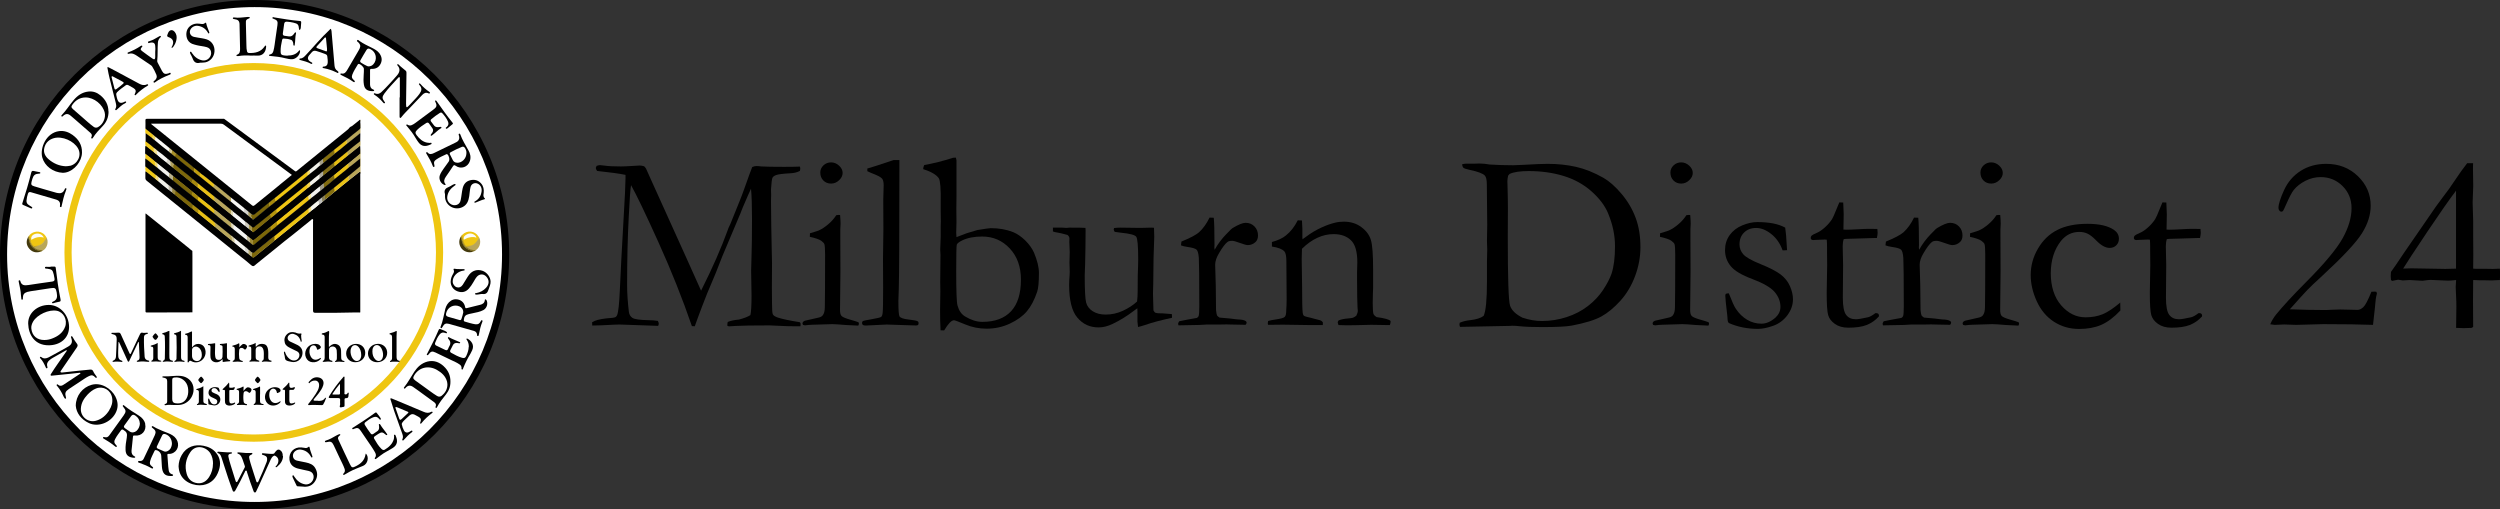 <?xml version="1.0" encoding="UTF-8"?><svg id="Layer_2" xmlns="http://www.w3.org/2000/svg" viewBox="0 0 373.53 76.08"><rect x="0" y="0" width="373.53" height="76.08" fill="#333333" stroke="none"/><defs><style>.cls-1{fill:#efeee8;}.cls-2{fill:#b8a659;}.cls-3{fill:#c2a218;}.cls-4{fill:#f0f0ed;}.cls-5{fill:#e8bf11;}.cls-6{fill:#fcfcf9;}.cls-7{fill:#bfbeba;}.cls-8{fill:#010101;}.cls-9{fill:#f4f4f3;}.cls-10{fill:#7f6e26;}.cls-11{fill:#f5e291;}.cls-12{fill:#7b6709;}.cls-13{fill:#f3dc74;}.cls-14{fill:#d0cdc1;}.cls-15{fill:#a89c65;}.cls-16{fill:#f6f6ef;}.cls-17{fill:#f4dd81;}.cls-18{fill:#7c6609;}.cls-19{fill:#030303;}.cls-20{fill:#c1bdae;}.cls-21{fill:#f4f3eb;}.cls-22{fill:#e9c012;}.cls-23{fill:#a5870d;}.cls-24{fill:#f3f2ed;}.cls-25{fill:#f0c617;}.cls-26{fill:#f0c718;}.cls-27{fill:#d9d8d1;}.cls-28{fill:#42380c;}.cls-29{fill:#b8a65d;}.cls-30{fill:#000001;}.cls-31{fill:#b1a261;}.cls-32{fill:#f7f7f4;}.cls-33{fill:#b5950d;}.cls-34{fill:#efc611;}.cls-35{fill:#877f59;}.cls-36{fill:#b3930d;}.cls-37{fill:#c4a518;}.cls-38{fill:#9e9a88;}.cls-39{fill:#7d680b;}.cls-40{fill:#e9c115;}.cls-41{fill:#020202;}.cls-42{fill:#efc512;}.cls-43{fill:#d2d1cb;}.cls-44{fill:#f5e7a4;}.cls-45{fill:#827125;}.cls-46{fill:#d9d6cc;}.cls-47{fill:#dfd7b4;}.cls-48{fill:#fff;}.cls-49{fill:#7c670b;}.cls-50{fill:#988843;}.cls-51{fill:#f1d765;}.cls-52{fill:#806b10;}.cls-53{fill:#806c15;}.cls-54{fill:#b8a55a;}.cls-55{fill:#e1dabc;}.cls-56{fill:#040404;}.cls-57{fill:#a79752;}.cls-58{fill:#f5e396;}.cls-59{fill:#c09e0d;}.cls-60{fill:#836e0f;}.cls-61{fill:#f1d459;}.cls-62{fill:#bcb490;}.cls-63{fill:#d2c99e;}.cls-64{fill:#b4a872;}.cls-65{fill:#faf9f5;}.cls-66{fill:#7b6609;}.cls-67{fill:#edc411;}.cls-68{fill:#e7bf14;}.cls-69{fill:#f0c612;}.cls-70{fill:#b9a659;}.cls-71{fill:#f6f6f5;}.cls-72{fill:#7d670a;}.cls-73{fill:#e9c112;}.cls-74{fill:#efc612;}.cls-75{fill:#e7bf15;}.cls-76{fill:#f6f6f3;}.cls-77{fill:#c3bb9c;}.cls-78{fill:#f3da71;}.cls-79{fill:#eec511;}.cls-80{fill:#856f0f;}.cls-81{fill:#a6a18b;}.cls-82{fill:#b9a75b;}.cls-83{fill:#a9912b;}.cls-84{fill:#7a650a;}.cls-85{fill:#ad8e0d;}.cls-86{fill:#9e8a36;}.cls-87{fill:#d4c994;}.cls-88{fill:#cbcbcb;}.cls-89{fill:#eac215;}.cls-90{fill:#e8bf16;}.cls-91{fill:#f2f2eb;}.cls-92{fill:#efc715;}.cls-93{fill:#b8a65b;}.cls-94{fill:#f0c81b;}.cls-95{fill:#a6890c;}.cls-96{fill:#aba99d;}</style></defs><g id="Layer_2-2"><path class="cls-48" d="M38.04,75.55C17.36,75.55.53,58.72.53,38.04S17.36.53,38.04.53s37.51,16.83,37.51,37.51-16.83,37.51-37.51,37.51Z"/><path d="M38.04,1.06c20.42,0,36.97,16.55,36.97,36.97s-16.55,36.97-36.97,36.97S1.06,58.46,1.06,38.04,17.62,1.06,38.04,1.06M38.04,0C17.06,0,0,17.06,0,38.04s17.06,38.04,38.04,38.04,38.04-17.06,38.04-38.04S59.01,0,38.04,0h0Z"/><path d="M53.83,25.93c0,6.21,0,12.42,0,18.62,0,.71,0,1.41,0,2.12-.07.04-.15.02-.22.02-.29,0-.58,0-.87,0-1.77.04-3.55.07-5.32.05h-.28c-.31-.01-.36-.07-.37-.38,0-.11,0-.22,0-.33,0-4.32,0-8.64,0-12.96,0-.11.06-.27-.05-.33-.11-.05-.2.1-.29.17-.84.69-1.7,1.36-2.54,2.05-.93.71-1.84,1.46-2.75,2.2-.95.76-1.9,1.52-2.84,2.29-.14.11-.25.26-.43.31-.14.02-.24-.06-.34-.14-.54-.48-1.11-.92-1.68-1.37-2.1-1.7-4.2-3.4-6.31-5.1-1.74-1.4-3.47-2.81-5.22-4.21-.8-.64-1.58-1.28-2.38-1.92-.14-.11-.22-.24-.22-.43,0-.28.01-.56,0-.84,0-.06,0-.12.06-.16.14-.02.22.09.3.16.38.32.77.62,1.16.94.16.12.3.26.46.37.5.44,1.03.83,1.53,1.26.16.12.31.25.46.37.14.14.31.24.46.37.46.38.93.75,1.39,1.12.48.39.96.79,1.45,1.17.22.16.4.36.64.5.82.68,1.65,1.34,2.48,2.01.84.71,1.71,1.38,2.56,2.08.14.11.27.22.41.32.49.41.99.8,1.48,1.21.17.14.35.27.52.41.2.16.4.32.61.47.13.16.25.09.37-.01.62-.53,1.27-1.02,1.89-1.54.36-.3.75-.58,1.1-.9.91-.76,1.85-1.49,2.77-2.24.78-.63,1.55-1.26,2.33-1.89.13-.1.26-.2.38-.31.4-.28.77-.61,1.15-.93.17-.1.31-.24.47-.35.15-.14.32-.26.48-.4.48-.4.98-.78,1.45-1.19.66-.55,1.34-1.08,2.01-1.63.49-.37.94-.77,1.43-1.14.04-.03.08-.06.12-.09.05-.04.11-.09.18-.06.08.04.04.12.05.18,0,.04,0,.09-.01.13h0Z"/><path class="cls-30" d="M53.83,21.85v.18c.03.29,0,.57.01.86,0,.14-.09.21-.19.29-.58.47-1.16.94-1.73,1.41-.57.45-1.13.91-1.69,1.38-.09.08-.18.15-.28.22-.53.42-1.06.84-1.58,1.27-.23.16-.44.35-.66.52-.4.34-.83.66-1.22,1.01-.15.1-.27.22-.41.33-.74.62-1.5,1.23-2.25,1.84-.84.67-1.66,1.36-2.5,2.03-.31.24-.6.5-.91.73-.76.62-1.53,1.24-2.29,1.86-.1.08-.19.18-.33.18-.19-.04-.27-.23-.43-.31-.17-.13-.33-.27-.49-.4-.65-.54-1.3-1.07-1.97-1.59-.11-.12-.26-.2-.37-.31-.76-.6-1.5-1.22-2.26-1.82-.07-.06-.15-.11-.23-.16-.6-.51-1.23-.99-1.83-1.5-.19-.16-.42-.26-.58-.45-.24-.26-.55-.44-.81-.68-1-.81-2.01-1.61-3.01-2.43-.22-.14-.39-.34-.61-.47-.55-.47-1.14-.9-1.68-1.37-.14-.11-.29-.21-.42-.32-.39-.3-.77-.63-1.17-.94-.11-.09-.24-.17-.26-.33.03-.34-.02-.67.03-1.01.09-.16.19-.06.27,0,.36.28.72.57,1.07.86.16.12.3.27.47.38.44.36.87.73,1.31,1.07.22.19.46.36.68.55.14.1.27.22.41.32.88.71,1.76,1.43,2.65,2.13.32.26.64.53.96.78.84.67,1.68,1.34,2.51,2.03.8.67,1.63,1.32,2.45,1.98.12.08.2.19.32.27.59.48,1.18.95,1.77,1.43.17.14.35.27.51.42.2.16.4.31.6.47.08.07.16.08.25,0,.84-.68,1.68-1.35,2.51-2.05.29-.24.61-.46.88-.72,1.14-.92,2.28-1.84,3.42-2.77.37-.3.74-.59,1.1-.9.18-.13.35-.28.53-.41.45-.34.88-.71,1.32-1.07.18-.13.35-.27.52-.41.6-.5,1.21-.98,1.82-1.48.57-.49,1.17-.94,1.75-1.43.6-.46,1.17-.94,1.76-1.41.07-.06.14-.2.26-.05h0Z"/><path class="cls-70" d="M51.87,24.56c.59-.49,1.18-.98,1.78-1.46.12-.09.17-.18.17-.34-.01-.24,0-.49.01-.73.05.4.03.81.03,1.21,0,.83,0,1.66,0,2.49,0,.07.02.14-.03.2,0-.09-.02-.19-.03-.31-.58.46-1.15.9-1.71,1.35-.11-.12-.08-.26-.05-.4.02-.1.01-.2.02-.3.03-.1.11-.15.18-.21.45-.36.89-.73,1.34-1.09.11-.09.18-.19.18-.34,0-.29,0-.57,0-.88,0,0-.05.03-.01.03.01,0,.02,0,0,.02-.36.36-.77.66-1.17.97-.13.1-.24.24-.42.28-.15-.02-.17-.13-.16-.24,0-.11-.02-.19-.13-.24h0Z"/><path class="cls-70" d="M53.83,21.85c-.12-.07-.16.05-.22.1-.59.47-1.18.94-1.77,1.41.01-.23.09-.45-.02-.67.06-.21.26-.28.4-.4.45-.39.92-.76,1.38-1.13.06-.05.12-.1.2-.09.02,0,.04.02.06.04-.02.25.04.5-.04.75h0Z"/><path class="cls-26" d="M21.74,19.17c.39.28.76.59,1.13.9.04.21.06.42-.14.58-.19-.04-.31-.2-.45-.31-.18-.14-.36-.29-.53-.44-.01-.02-.03-.04-.04-.06v-.67s.01-.03.03,0h0Z"/><path class="cls-88" d="M53.86,21.1s-.04,0-.06-.01c-.11-.38-.08-.76-.02-1.14.02-.03.05-.04.08-.03,0,.31,0,.62.01.93,0,.09,0,.17-.01.25h0Z"/><path class="cls-93" d="M53.86,19.92h-.04c-.59.51-1.19,1-1.81,1.47-.06.04-.12.13-.22.04-.05-.2-.11-.4-.02-.61.6-.5,1.2-1,1.81-1.48.18-.14.26-.28.24-.51-.01-.18,0-.36,0-.53.07.44.01.88.03,1.32,0,.09,0,.17,0,.26,0,.01,0,.03,0,.04h0Z"/><path class="cls-93" d="M53.83,18.22c0-.11,0-.22-.01-.33.07.11.06.22.01.33Z"/><path class="cls-67" d="M46.15,31.78c-1.14.93-2.29,1.86-3.43,2.79-.55.45-1.11.89-1.66,1.34-.14-.02-.13-.14-.12-.23.01-.13,0-.25.02-.38.23-.32.55-.52.85-.76,1.33-1.08,2.67-2.15,4-3.24.09-.07.17-.15.29-.16.04.01.09.04.08.08-.04.19.03.37-.01.56h0Z"/><path class="cls-39" d="M41,35.29c.07.2-.09.43.06.62-.35.35-.76.63-1.13.94-.63.52-1.27,1.02-1.89,1.55-.17.14-.28.16-.4-.03-.1-.23-.16-.45,0-.68.19.04.33-.03.48-.15.87-.7,1.74-1.42,2.61-2.12.08-.07.16-.16.29-.13h0Z"/><path class="cls-18" d="M28.95,31.37c-.49-.33-.91-.73-1.37-1.08-.5-.4-1-.81-1.49-1.21-.02-.04.06,0,.05-.09-.02-.17-.11-.38.12-.51.33.16.59.42.87.65.51.4,1.01.83,1.53,1.23.07.06.15.12.17.21.01.11.05.21,0,.32-.04.1,0,.2.05.29.03.06.11.11.06.2h0Z"/><path class="cls-93" d="M34.62,35.95c-.87-.68-1.73-1.37-2.57-2.09.05-.2.09-.39-.06-.57-.04-.04-.06-.1-.03-.17.1-.05.16.02.23.07.76.59,1.5,1.2,2.24,1.8.05.04.09.08.11.14.08.2.18.4.16.62,0,.08,0,.15-.09.19h0Z"/><path class="cls-75" d="M31.98,33.14c.11.19.2.39.18.62,0,.09-.04.1-.1.11-.83-.67-1.65-1.34-2.48-2-.02-.13-.01-.27-.01-.4s.06-.21.21-.16c.39.23.72.54,1.07.82.33.26.66.53.99.8.07.06.16.1.16.21h0Z"/><path class="cls-89" d="M52.08,26.3c.1.22-.09.45,0,.67-.67.54-1.34,1.08-2.01,1.62-.12.08-.17.01-.17-.1,0-.14-.04-.28-.03-.42.02-.1.09-.16.16-.22.59-.48,1.19-.95,1.77-1.44.07-.06.15-.14.27-.12h0Z"/><path class="cls-32" d="M36.51,37.48l-1.5-1.22c-.01-.19-.01-.38-.07-.57-.02-.07-.06-.15.06-.18.4.19.7.51,1.05.78.18.14.37.27.51.45.14.19.09.42.12.63.01.09-.05.16-.16.1h0Z"/><path class="cls-1" d="M25.18,28.35c-.52-.41-1.04-.81-1.54-1.26-.03-.22-.1-.44.04-.65.14,0,.23.1.33.18.35.26.68.54,1.02.81.08.06.15.13.2.23.04.17.03.33.05.5,0,.07.05.18-.09.19Z"/><path class="cls-92" d="M21.74,25.58c-.05-.23-.03-.47-.01-.7.06-.01.12,0,.17.04.43.37.89.7,1.32,1.07.03.03.05.07.07.1.13.24.08.44-.11.62-.48-.38-.96-.76-1.44-1.14Z"/><path class="cls-60" d="M49.93,28.04c-.03.17.09.33.03.51-.02.06.07.04.11.04-.46.43-.96.81-1.45,1.19-.12-.07-.2-.36-.15-.52.01-.04.04-.07.05-.11.09-.19.28-.26.43-.39.23-.21.48-.4.72-.6.08-.06.15-.14.27-.12h0Z"/><path class="cls-16" d="M47.69,30.53c-.37.34-.76.66-1.16.95-.11-.2-.14-.41-.09-.63.29-.34.63-.63,1.03-.85.19,0,.24.13.25.28,0,.08,0,.17-.02.25Z"/><path class="cls-85" d="M29.77,31.36c-.12-.03-.15,0-.16.13,0,.12.11.27-.04.37-.23-.13-.42-.32-.62-.5-.25-.22-.19-.5-.15-.77.38.18.74.39.97.77h0Z"/><path class="cls-27" d="M36.51,37.48c.05-.02.15-.01.12-.1-.07-.2,0-.43-.12-.62.31.1.54.3.69.59,0,.12,0,.23,0,.35,0,.1,0,.24-.18.18-.17-.14-.34-.27-.52-.41h0Z"/><path class="cls-20" d="M25.18,28.35c.08-.24-.04-.47,0-.71.27.05.42.25.58.44.07.15.03.31.02.46,0,.08-.03.17-.14.17-.15-.12-.31-.24-.46-.36h0Z"/><path class="cls-7" d="M47.69,30.53c-.06-.04-.08-.1-.05-.17.06-.16-.03-.26-.15-.34.13-.26.33-.44.63-.5.08.22.15.43.04.66-.15.12-.27.28-.46.35h0Z"/><path class="cls-64" d="M37.03,37.89c.14-.03.14-.12.11-.23-.03-.11-.03-.22.03-.32.26-.02.35.19.46.36-.08.22,0,.44,0,.66-.21-.15-.41-.29-.6-.47Z"/><path class="cls-50" d="M25.64,28.71c.16-.15.08-.33.07-.5,0-.05.01-.08.03-.12.24.05.41.19.51.41-.11.09-.03.21-.07.31-.03.08.05.21-.09.24-.16-.11-.32-.21-.45-.36h0Z"/><path class="cls-35" d="M48.15,30.18c-.01-.22-.03-.44-.05-.67.07-.23.23-.33.46-.36-.04.21-.03.42.07.62-.14.15-.3.29-.48.4h0Z"/><path class="cls-63" d="M34.98,35.54c-.04.17.11.31.07.47-.02.08.05.18-.04.25-.15-.07-.27-.2-.39-.31.07-.23.02-.46-.08-.67-.02-.04-.06-.06-.01-.1.22.03.39.13.46.36h0Z"/><path class="cls-17" d="M23.18,26.72c.08-.2.17-.4.05-.63.22.03.38.15.46.36-.09.2.04.43-.06.63-.15-.12-.3-.24-.46-.37h0Z"/><path class="cls-11" d="M46.46,30.85c.02.21.04.42.06.63-.11.12-.24.21-.37.3-.11-.2-.02-.42-.05-.63.04-.2.18-.27.36-.3Z"/><path class="cls-79" d="M41.11,29.47c1.36-1.11,2.72-2.22,4.09-3.33.25-.2.5-.4.76-.6.11.21.03.43.05.65-.11.27-.39.38-.59.55-1.32,1.07-2.64,2.15-3.96,3.22-.05.04-.1.09-.17.11-.26-.07-.34-.34-.17-.59h0Z"/><path class="cls-18" d="M26.41,22.93c.4.26.74.58,1.11.87.52.42,1.03.84,1.54,1.27-.04.22,0,.44.01.66-.15.08-.23-.06-.32-.13-.74-.62-1.51-1.21-2.25-1.83-.15-.13-.36-.19-.44-.41.02-.1.09-.18.1-.29.01-.14.11-.18.23-.15h0Z"/><path class="cls-29" d="M31.97,27.4c.87.66,1.72,1.35,2.56,2.05.03.23.16.46-.02.69-.11,0-.19-.07-.27-.13-.77-.62-1.54-1.23-2.3-1.86-.07-.06-.16-.11-.15-.22.12-.16.05-.38.18-.53h0Z"/><path class="cls-66" d="M37.63,31.96c.15.13.27.09.41-.03.65-.54,1.31-1.07,1.96-1.6.05-.04.1-.1.17-.11.16.17.1.39.13.58,0,.07-.05.12-.1.17-.71.57-1.42,1.16-2.14,1.73-.23.18-.3.17-.46-.04,0-.11-.09-.2-.13-.3-.06-.18-.03-.32.15-.4h0Z"/><path class="cls-65" d="M23.24,20.37c.7.52,1.38,1.07,2.04,1.64.14.22.09.43-.04.64-.11.02-.19-.05-.27-.11-.59-.46-1.17-.95-1.75-1.42-.07-.05-.12-.12-.13-.21.02-.19.05-.37.16-.54h0Z"/><path class="cls-76" d="M34.51,30.14c.08-.23-.04-.46.02-.68.63.5,1.25.99,1.87,1.49.02.01.04.04.05.05.06.21.18.42.02.63-.02.03-.04.05-.08.06-.17-.03-.28-.16-.4-.26-.45-.36-.9-.72-1.34-1.1-.06-.05-.15-.09-.14-.2h0Z"/><path class="cls-40" d="M31.97,27.4c-.05.18.05.41-.16.54-.18,0-.29-.13-.41-.23-.47-.38-.93-.76-1.4-1.14-.05-.04-.09-.08-.12-.13-.02-.15-.21-.3.03-.43-.01,0-.03,0-.04,0-.13-.13-.05-.18.08-.21.65.51,1.29,1.02,1.94,1.54.03.02.05.05.07.07h0Z"/><path class="cls-90" d="M51.77,20.82c.02.21.04.42.05.63.03.07-.02.11-.07.15-.56.43-1.08.91-1.67,1.32-.03.02-.06.03-.09.04-.03,0-.09,0-.09-.02.02-.21-.09-.42.03-.63.61-.5,1.23-1,1.84-1.5h0Z"/><path class="cls-80" d="M49.93,22.32c.02.2.03.41.05.61.05.11-.04.15-.1.2-.44.36-.89.72-1.33,1.09-.07.06-.14.12-.25.1-.15-.15-.11-.34-.06-.5.03-.12-.1-.02-.07-.08.59-.47,1.18-.95,1.78-1.43h0Z"/><path class="cls-91" d="M46.21,25.33c.47-.43.98-.82,1.48-1.22.06-.03.11.02.11.06-.03.19.09.38.01.57-.11.21-.32.32-.49.47-.23.21-.48.4-.73.59-.08.06-.15.15-.27.1-.09-.18-.14-.37-.1-.57h0Z"/><path class="cls-95" d="M40.29,30.8s-.11-.03-.09-.06c.11-.18,0-.34-.02-.51.3-.26.59-.53.93-.75-.08.16-.02.3.02.45.02.08.06.09.12.1.05.06,0,.1-.03.13-.26.21-.51.42-.78.61-.04.03-.09.05-.14.03h0Z"/><path class="cls-59" d="M29.96,25.8c-.13.2-.1.41-.04.62-.01,0-.03.02-.04.01-.31-.19-.62-.38-.81-.7-.09-.22-.17-.45,0-.67.29.25.63.44.9.73Z"/><path class="cls-43" d="M36.41,31.67c.2-.21-.01-.44.05-.66.22.19.44.37.67.55,0,.22.11.45-.07.64-.27-.11-.51-.27-.65-.54h0Z"/><path class="cls-83" d="M26.41,22.93c-.09.05-.22.04-.18.22.02.07-.05.16-.13.19-.26-.07-.46-.21-.58-.45.08-.11.14-.23.13-.37,0-.06.02-.11.09-.14.25.15.45.36.67.55h0Z"/><path class="cls-81" d="M47.79,24.71c-.05-.2,0-.41-.1-.6.15-.12.31-.25.46-.37.04.03.15-.09.12.09-.03.15-.06.33.03.48-.11.21-.25.4-.52.4h0Z"/><path class="cls-15" d="M37.07,32.19c.07-.21-.02-.43.06-.63.2.1.33.28.51.41-.17.19-.14.38.01.57.03.04.02.08-.02.1-.27-.04-.43-.22-.56-.45h0Z"/><path class="cls-87" d="M25.74,22.38c-.08.08-.03.17-.04.26-.01.12-.05.21-.17.25-.17,0-.29-.08-.31-.26.07-.2.1-.41.06-.62.18.09.31.24.46.37Z"/><path class="cls-51" d="M23.24,20.37c.02.2-.09.38-.11.58-.22,0-.33-.14-.41-.33.06-.19.27-.38-.02-.56.06-.07.11.03.16,0,.14.09.27.17.37.3h0Z"/><path class="cls-78" d="M46.21,25.33c.12.17.06.38.14.56-.06.2-.21.29-.4.31-.05-.22,0-.44,0-.66.08-.09.16-.16.26-.21h0Z"/><path class="cls-42" d="M41.3,33.14c1.03-.84,2.06-1.69,3.09-2.53.55-.45,1.11-.9,1.66-1.35.1.05.09.16.09.24,0,.12.04.23.08.33-.12.23-.35.34-.53.5-1.31,1.06-2.61,2.12-3.92,3.17-.11.09-.23.17-.37.22-.09-.03-.08-.1-.07-.16.02-.14-.04-.28-.03-.42h0Z"/><path class="cls-42" d="M45.9,28.16c-.91.75-1.83,1.5-2.74,2.24-.59.48-1.19.96-1.79,1.43-.07.02-.1-.03-.09-.08,0-.21-.06-.42.07-.61.36-.37.79-.67,1.18-1,1.06-.87,2.12-1.73,3.18-2.58.07-.05.13-.12.22-.11.15.25.11.48-.04.71h0Z"/><path class="cls-84" d="M25.83,26.26c.58.46,1.15.92,1.73,1.38.43.35.86.71,1.3,1.06-.1.17-.14.34-.04.52.02.04.03.1,0,.14-.26-.04-.41-.26-.6-.4-.74-.59-1.47-1.18-2.2-1.78-.09-.07-.2-.13-.24-.25.01-.23-.09-.46.06-.68h0Z"/><path class="cls-72" d="M40.49,32.55c-.52.43-1.04.87-1.57,1.3-.31.26-.64.5-.95.77-.13.11-.21.12-.3-.03-.11-.23-.19-.47-.07-.72.22.07.37-.04.53-.17.66-.54,1.31-1.07,1.97-1.6.09-.07.16-.16.29-.13.11.18.12.38.1.59h0Z"/><path class="cls-49" d="M28.54,27.23c-.78-.63-1.57-1.25-2.35-1.88-.1-.08-.23-.14-.3-.26-.08-.22-.04-.43.06-.63.1-.04.16.03.22.08.84.7,1.7,1.37,2.54,2.06.07.06.16.11.16.22-.02.08-.1.14-.1.23,0,.17-.1.19-.23.18h0Z"/><path class="cls-12" d="M37.78,35.91c.35-.18.62-.46.93-.7.57-.44,1.12-.9,1.68-1.34.18.14.09.37.17.54,0,.11-.08.16-.16.22-.77.62-1.54,1.26-2.32,1.88-.09.07-.17.22-.32.1.04-.23-.13-.46.01-.69h0Z"/><path class="cls-82" d="M32.06,31.31c.4.23.73.55,1.08.83.48.38.95.77,1.42,1.16.07.24.13.47.03.71-.1.05-.16-.03-.22-.08-.76-.6-1.51-1.21-2.26-1.82-.08-.06-.16-.13-.17-.24.03-.19-.06-.4.12-.56h0Z"/><path class="cls-29" d="M34.47,32.01c-.83-.65-1.66-1.3-2.45-1.99-.02-.23-.2-.45,0-.68.11-.04.17.04.24.09.73.58,1.45,1.17,2.18,1.75.07.06.15.11.16.22-.04.2.04.43-.13.6h0Z"/><path class="cls-68" d="M32.02,29.35c-.11.23.1.45,0,.67-.84-.68-1.67-1.35-2.51-2.03-.04-.04-.07-.09-.05-.15.05-.12.07-.23,0-.36-.04-.08.03-.12.1-.13.27.11.47.33.69.5.54.42,1.07.86,1.6,1.29.07.06.16.1.15.21h0Z"/><path class="cls-22" d="M32.06,31.31c-.1.17.01.39-.11.56-.06.04-.12,0-.16-.03-.64-.54-1.32-1.04-1.95-1.6-.05-.08-.11-.14-.2-.17-.03-.02-.06-.04-.07-.07-.06-.22-.1-.44.09-.62.67.53,1.34,1.06,2.01,1.59.14.11.26.23.39.35h0Z"/><path class="cls-73" d="M51.87,24.56c.13-.02.26-.07.19.17-.03.09-.03.21.07.29-.14.28-.41.42-.63.61-.4.33-.8.66-1.21.97-.08.06-.15.14-.26.15-.16-.12-.2-.39-.1-.61.65-.53,1.29-1.06,1.94-1.58h0Z"/><path class="cls-9" d="M34.93,33.59c.68.51,1.34,1.05,1.98,1.61.03.17.03.33.05.5.01.1,0,.17-.11.18-.37-.18-.66-.47-.97-.72-.35-.28-.72-.53-1.02-.87-.01-.23-.08-.47.07-.69h0Z"/><path class="cls-5" d="M51.83,22.68c.15.15.15.44,0,.68-.58.47-1.16.94-1.74,1.41-.18.09-.23-.04-.23-.17,0-.11,0-.21,0-.32.15-.26.41-.4.62-.58.33-.29.69-.54,1.01-.83.1-.08.18-.2.34-.18h0Z"/><path class="cls-71" d="M36.56,33.71c-.6-.48-1.19-.96-1.78-1.44-.02-.22-.09-.44.03-.66.08-.03.15,0,.21.06.48.39.97.75,1.43,1.16.07.07.15.13.19.24,0,.12.04.23.04.34,0,.11.06.25-.11.3h0Z"/><path class="cls-24" d="M23.53,24.42c.52.41,1.04.83,1.56,1.24.05.04.09.09.13.14.18.23.12.45,0,.67-.29-.05-.46-.3-.67-.46-.3-.22-.59-.47-.88-.71-.07-.06-.14-.13-.16-.22-.03-.15-.04-.29-.06-.44-.01-.08-.04-.19.09-.21h0Z"/><path class="cls-53" d="M49.89,24.26c.02.1.14.17.04.31-.08.11.03.19.16.19-.59.52-1.21,1-1.82,1.48-.11-.21,0-.44-.04-.66,0-.11.08-.16.16-.22.42-.33.83-.67,1.24-1.01.07-.06.15-.14.27-.11Z"/><path class="cls-52" d="M49.93,26.14c.02.2-.05.41.11.57.02.1-.06.15-.13.2-.43.38-.91.71-1.33,1.1-.06.06-.13.11-.23.09-.06-.23-.08-.47,0-.7.52-.43,1.03-.87,1.57-1.26h0Z"/><path class="cls-32" d="M24.81,24.22c-.46-.33-.9-.69-1.32-1.07-.07-.17-.07-.36-.1-.54-.01-.09,0-.15.11-.16.19.04.32.19.46.31.31.24.61.49.91.73.07.06.14.12.18.21.02.31-.04.44-.25.51h0Z"/><path class="cls-21" d="M47.75,26.67c-.43.37-.87.74-1.33,1.07-.24-.13-.14-.36-.16-.56.03-.17.19-.23.3-.33.29-.26.59-.5.89-.74.07-.06.15-.11.25-.1.19.2.05.43.05.65Z"/><path class="cls-25" d="M21.73,23.69c-.02-.24-.03-.47,0-.71.49.35.95.73,1.4,1.12.08.23.15.45,0,.68-.04.01-.09,0-.12-.03-.44-.34-.89-.67-1.29-1.07h0Z"/><path class="cls-4" d="M46.45,28.95c.39-.36.82-.69,1.24-1.02.13-.06.17.03.18.13.02.14.02.29.02.43-.02.03.02,0,0,.02-.41.41-.83.8-1.36,1.07-.17-.19-.11-.41-.07-.63h0Z"/><path class="cls-94" d="M21.7,21.29s0-.1,0-.14c.01-.01.03-.03.05-.04.06-.05.12,0,.16.03.37.3.76.56,1.09.9.06.25.03.5.03.74-.43-.34-.87-.69-1.3-1.03,0-.15-.02-.31-.03-.46h0Z"/><path class="cls-36" d="M40.54,34.42c-.15-.16-.05-.38-.14-.55.3-.25.58-.52.91-.73.16.17.08.37.1.56,0,0,.01.02.01.02-.23.31-.5.56-.87.7Z"/><path class="cls-33" d="M40.49,32.55c-.09-.19-.06-.39-.11-.59-.01-.06.01-.1.05-.13.27-.24.57-.44.85-.68.03-.03.08-.03.12,0-.14.22-.06.46-.03.69-.26.28-.59.47-.88.72h0Z"/><path class="cls-95" d="M29.66,29.37c-.07.2-.12.4-.05.62-.05.03-.1.02-.14-.01-.2-.17-.42-.33-.62-.51-.03-.03-.05-.07-.05-.11-.12-.16-.12-.34-.1-.53.01-.12.07-.11.15-.11.27.22.57.4.81.67h0Z"/><path class="cls-23" d="M29.56,27.38s-.04.03-.04.03c.12.2,0,.4-.01.59-.35-.23-.64-.51-.97-.77.09-.05.21-.07.17-.24-.02-.08.07-.14.15-.18.3.11.56.27.7.57h0Z"/><path class="cls-14" d="M36.56,33.71c.08-.12.08-.25.03-.37-.04-.1-.03-.19.02-.28.3.06.48.26.65.48,0,.14,0,.29,0,.43,0,.1-.02.21-.18.15-.17-.14-.34-.27-.51-.41h0Z"/><path class="cls-96" d="M47.75,26.67c-.07-.11-.03-.22-.02-.33,0-.1.04-.21-.05-.3.11-.26.3-.41.57-.46.1.22.01.45.01.67-.17.15-.32.31-.51.42h0Z"/><path class="cls-62" d="M25.23,26.47c.01-.22.07-.44,0-.67.25.1.39.32.6.46-.06.21.03.44-.04.66-.25-.08-.46-.2-.56-.45h0Z"/><path class="cls-38" d="M47.85,28.5c-.01-.14-.05-.29-.04-.43,0-.11-.04-.13-.12-.14.2-.21.44-.36.67-.53,0,.23,0,.46,0,.69-.11.22-.26.38-.51.41h0Z"/><path class="cls-46" d="M24.81,24.22c.18-.12.19-.32.21-.51.23,0,.33.17.44.33.11.22.04.47.09.7,0,.03-.03.06-.07.03-.23-.18-.47-.34-.68-.55h0Z"/><path class="cls-86" d="M37.78,35.91c-.06.22.14.44,0,.66-.25,0-.34-.2-.49-.34-.03-.23-.16-.47.1-.65.16.07.27.21.4.32h0Z"/><path class="cls-58" d="M23.03,22.78c-.11-.23-.06-.47-.06-.71.24.05.42.17.51.41-.1.13,0,.27,0,.41,0,.09,0,.17,0,.26-.17-.1-.31-.24-.46-.37h0Z"/><path class="cls-31" d="M25.48,24.77c-.03-.24.01-.48-.06-.71.2,0,.43.18.51.4-.02.06.13.08,0,.18-.14.1.03.31-.06.45-.13-.11-.27-.21-.4-.32h0Z"/><path class="cls-57" d="M37.08,34.11c.1-.01.14-.06.12-.17-.03-.13-.01-.27.03-.4.22,0,.33.14.4.32-.05.24.06.47.06.71-.22-.13-.41-.3-.6-.47h0Z"/><path class="cls-77" d="M37.39,35.58c-.14.2-.08.42-.06.63-.22-.04-.38-.15-.46-.36.09-.13.04-.29,0-.4-.03-.11,0-.17.04-.24.18.1.32.25.47.38h0Z"/><path class="cls-44" d="M46.45,28.95c.13.13-.07.29.03.43.03.05.03.13.04.19-.04.17-.15.25-.32.26-.21-.1-.06-.29-.12-.43-.01-.03,0-.09-.02-.14.13-.1.26-.21.39-.31h0Z"/><path class="cls-61" d="M46.31,27.16c.04.2-.03.41.11.59-.15.16-.33.29-.52.41.08-.23.06-.46.03-.69.06-.19.18-.3.38-.31h0Z"/><path class="cls-13" d="M23.13,24.78c.08-.22-.03-.45,0-.67.15.09.28.19.4.31-.1.19.05.37.02.56,0,.04.02.08-.02.11-.22,0-.31-.15-.4-.32h0Z"/><path class="cls-55" d="M34.93,33.59c-.02.22-.03.44-.05.66-.19.03-.25-.11-.31-.25.06-.24-.04-.47,0-.71.12.1.26.17.36.3h0Z"/><path class="cls-47" d="M34.83,31.6c-.08.21.06.45-.05.66-.1-.08-.2-.17-.3-.25.07-.2-.02-.42.1-.61.14,0,.24.05.25.2Z"/><path d="M28.74,37.49c0,.26.01.51.01.76v8.19c0,.08,0,.15,0,.23-2.27,0-4.54,0-6.81.02-.21,0-.2-.1-.2-.25,0-2.95,0-5.9,0-8.85,0-1.79,0-3.57,0-5.36,0-.12-.02-.24.02-.35,2.1,1.69,4.21,3.38,6.31,5.07.02.01.04.03.06.04.18.19.4.34.61.5h0Z"/><path class="cls-8" d="M34.57,34.01c.1.08.21.17.31.25.65.55,1.31,1.08,1.99,1.6.15.12.31.24.46.36.14.14.28.27.45.36.04.05.09.04.13,0,.88-.72,1.76-1.44,2.63-2.16.3-.23.61-.44.86-.72,1.54-1.18,3.01-2.43,4.53-3.64.09-.07.18-.15.27-.23.11-.08.23-.15.32-.26.46-.34.9-.69,1.33-1.07.2-.1.34-.27.51-.41.57-.45,1.14-.89,1.68-1.38.59-.47,1.18-.94,1.77-1.42.11-.09.21-.19.31-.28.49-.31.9-.71,1.36-1.06.1-.08.2-.16.33-.26,0,.38,0,.73,0,1.07,0,.13-.09.17-.17.24-.52.43-1.05.87-1.57,1.3-.71.58-1.43,1.16-2.14,1.74-.48.35-.93.74-1.38,1.12-.16.11-.33.21-.46.36-.21.16-.43.31-.61.5-.36.26-.69.54-1.02.83-.12.1-.24.2-.36.3-.97.78-1.93,1.55-2.89,2.33-.74.6-1.47,1.2-2.21,1.81-.48.31-.9.71-1.35,1.07-.56.44-1.11.88-1.65,1.34-.15.13-.25.06-.38,0-.18-.09-.25-.31-.46-.36-.19-.22-.43-.4-.66-.57l-1.53-1.23c-.13-.15-.29-.26-.46-.36-.58-.48-1.16-.95-1.75-1.43-.26-.21-.53-.41-.8-.62-.74-.59-1.47-1.18-2.21-1.78-.29-.3-.65-.5-.97-.77-.24-.29-.56-.48-.85-.72-.56-.46-1.14-.91-1.71-1.37-.17-.14-.32-.3-.51-.41-.18-.16-.35-.33-.56-.46-.48-.41-.97-.81-1.48-1.18-.14-.14-.29-.26-.46-.36-.5-.41-1-.81-1.51-1.22v-1.19c.41.25.76.59,1.14.88.09.07.17.13.26.2.13.1.27.21.4.31.55.48,1.11.94,1.7,1.38.16.18.38.3.56.45.56.46,1.11.91,1.67,1.36.45.36.9.71,1.35,1.07.27.21.54.43.8.64l.05.04c.08.04.14.1.2.16.7.56,1.39,1.12,2.08,1.68.77.68,1.59,1.3,2.38,1.95.08.06.16.12.24.18h0Z"/><path d="M34.83,31.6c-.06-.1-.16-.15-.25-.2-.58-.47-1.15-.94-1.73-1.41-.27-.22-.55-.42-.83-.63-.82-.66-1.64-1.32-2.45-1.97-.21-.22-.46-.39-.7-.57-.56-.51-1.16-.95-1.75-1.42-.39-.31-.75-.65-1.17-.93-.17-.14-.3-.33-.51-.4-.12-.14-.24-.26-.41-.35-.49-.44-1-.85-1.54-1.23-.14-.17-.33-.29-.51-.41-.39-.33-.78-.67-1.22-.96,0-.41,0-.82,0-1.23.33.25.65.5.98.75.13.12.25.24.41.33.68.58,1.37,1.15,2.08,1.68.08.11.2.18.31.26.17.18.37.3.56.45.42.34.84.69,1.26,1.03.57.46,1.14.91,1.71,1.36.28.23.55.48.86.68.63.51,1.26,1.02,1.89,1.53.66.59,1.37,1.13,2.05,1.68.21.17.44.34.65.51.62.52,1.24,1.04,1.89,1.53.22.17.44.35.66.52.17.17.36.31.56.45.08.1.15.22.3.1.79-.64,1.57-1.29,2.36-1.93.33-.25.66-.49.96-.77,1.55-1.25,3.11-2.51,4.66-3.76.02-.01.03-.04.05-.06.14-.09.28-.19.4-.31.49-.37.98-.75,1.43-1.18.22-.07.34-.27.52-.4.54-.43,1.08-.87,1.63-1.3.02-.02.03-.06.05-.08.63-.47,1.25-.96,1.84-1.48.63-.46,1.22-.97,1.83-1.46.05-.04.08-.12.17-.08,0,.39-.01.78-.02,1.17-.68.5-1.33,1.05-1.97,1.59-.65.53-1.3,1.06-1.94,1.58-.56.42-1.1.86-1.64,1.32-.2.13-.41.27-.57.46-.47.35-.93.73-1.37,1.12-.14.09-.27.19-.38.31-1.03.83-2.05,1.65-3.07,2.48-.49.4-.97.8-1.46,1.2-.35.26-.69.53-1.02.82-.61.49-1.23.98-1.84,1.48-.17.13-.35.25-.49.4-.15.16-.27.15-.42.03-.13-.11-.24-.25-.4-.32-.19-.18-.38-.36-.61-.49-.57-.51-1.17-.99-1.78-1.45h0Z"/><path class="cls-95" d="M29.87,30.19c-.09-.02-.15-.09-.2-.16.11,0,.17.06.2.16Z"/><path d="M53.83,18.3v-.08c.01-.11.03-.22-.01-.33-.1,0-.14.08-.2.13-.34.27-.68.54-1.03.82-.22.08-.39.21-.51.41-.04.03-.07.07-.11.1-2.55,2.07-5.09,4.13-7.64,6.2-.14.12-.22.05-.32-.03-1.57-1.16-3.14-2.32-4.71-3.48-1.93-1.43-3.87-2.85-5.8-4.28-.09-.03-.19-.01-.28-.01h-3.96c-2.42,0-4.85,0-7.27,0-.19,0-.27.04-.26.25.02.35,0,.7,0,1.05-.03.15.07.23.17.31.31.25.62.5.93.74.12.11.26.2.38.32.69.52,1.35,1.08,2.03,1.63.17.1.3.26.46.38.25.16.44.39.69.55.38.29.75.59,1.11.89.51.41,1.03.81,1.52,1.24.3.25.63.46.91.73.05.07.12.12.19.17.64.45,1.23.96,1.83,1.45.17.11.33.24.49.37.69.56,1.38,1.1,2.05,1.67.66.49,1.29,1.03,1.94,1.54.23.18.45.37.67.56.19.12.33.3.52.42.15.12.3.1.44-.02.11-.09.23-.18.34-.27.6-.48,1.19-.99,1.8-1.46.32-.24.61-.52.95-.75,1.6-1.31,3.22-2.61,4.83-3.93.09-.07.19-.14.27-.22.49-.4.98-.8,1.47-1.21.16-.12.31-.25.47-.37.59-.48,1.19-.95,1.77-1.43.63-.48,1.24-1,1.86-1.49.59-.52,1.21-1,1.83-1.49.11-.09.2-.17.2-.33-.01-.24.01-.49-.01-.73ZM41.79,27.62c-1.25,1.01-2.5,2.02-3.74,3.04-.16.13-.25.14-.42,0-3.11-2.52-6.23-5.03-9.35-7.54-1.87-1.5-3.73-3.01-5.6-4.51-.03-.03-.06-.06-.1-.09.05-.08.12-.04.18-.04,3.42,0,6.84,0,10.26,0,.16,0,.29.04.42.14,3.38,2.5,6.76,4.99,10.17,7.51-.62.5-1.22,1-1.83,1.49Z"/><path d="M42.29,68.14c-.02.68-.38,1.17-.88,1.59-.06.05-.16.13-.22.05-.06-.07.04-.13.09-.18.14-.16.25-.34.29-.56.1-.43-.09-.77-.49-.95-.09-.04-.15,0-.21.04-.19.11-.31.29-.4.48-.6,1.33-1.2,2.67-1.81,4-.11.26-.24.5-.36.76-.05.1-.08.22-.22.21-.13-.01-.17-.12-.21-.23-.34-.91-.67-1.83-.95-2.76-.03-.11-.02-.28-.16-.28-.13,0-.15.16-.2.26-.42.89-.87,1.76-1.35,2.62-.02.03-.03.06-.05.09-.06.08-.11.19-.23.18-.12-.01-.16-.12-.19-.22-.23-.64-.47-1.27-.68-1.91-.33-.99-.64-2-.97-2.99-.09-.28-.2-.54-.53-.64-.07-.02-.1-.07-.08-.14.02-.07.08-.08.14-.07.28.02.56.03.84.06.33.04.66.04.99.03.08,0,.19-.04.2.09.01.12-.1.11-.18.12-.3.04-.4.17-.34.46.18.88.51,1.72.75,2.58.1.34.21.68.32,1.02.03.08.05.18.15.18.09,0,.13-.08.16-.15.36-.68.71-1.37,1.06-2.05.03-.06.04-.14.01-.2-.16-.41-.26-.84-.44-1.24-.12-.26-.26-.5-.56-.59-.07-.02-.13-.06-.11-.14.02-.08.11-.08.17-.07.36.03.71.07,1.07.09.28.01.56,0,.84,0,.06,0,.14-.03.16.07.01.08-.02.11-.1.15-.4.18-.44.28-.34.7.18.74.44,1.46.66,2.18.11.36.23.73.35,1.09.03.08.05.2.17.2.1,0,.13-.1.17-.17.44-.94.84-1.9,1.22-2.87.04-.11.07-.23.07-.34.03-.37-.06-.5-.4-.64-.06-.02-.11-.03-.17-.06-.08-.04-.24-.02-.2-.18.04-.14.16-.09.26-.08.46.04.91.1,1.37.08.13,0,.2-.04.26-.15.06-.1.14-.19.22-.28.24-.27.49-.27.75,0,.18.19.25.41.25.75h0Z"/><path d="M9.27,55.66c.9-.1,1.78-.19,2.67-.29.51-.05,1.03-.11,1.55-.15.19-.01.34.04.43.24.12.28.31.53.49.77.05.07.09.14.02.2-.09.08-.15,0-.21-.06-.3-.32-.51-.37-.9-.19-.47.21-.87.53-1.3.8-.58.38-1.17.76-1.74,1.15-.53.36-.61.61-.43,1.23.02.08.05.16-.03.2-.09.04-.14-.03-.19-.09-.05-.08-.1-.16-.14-.24-.24-.55-.54-1.06-.92-1.52-.05-.06-.17-.14-.09-.24.1-.12.18,0,.26.06.28.21.53.1.77-.06.63-.41,1.26-.84,1.89-1.25.16-.1.31-.21.47-.31.06-.04.17-.07.14-.15-.03-.1-.15-.06-.23-.05-.37.04-.74.08-1.11.12-.95.1-1.89.19-2.84.29-.09,0-.21.05-.26-.04-.05-.09.03-.18.08-.26.61-.98,1.3-1.91,1.95-2.86.1-.16.22-.3.32-.46.03-.04.11-.09.04-.15-.05-.05-.11,0-.16.03-.47.27-.94.53-1.41.8-.32.19-.66.35-.95.59-.32.26-.5.57-.37,1,.03.09.06.21-.05.25-.13.05-.17-.09-.2-.17-.21-.47-.44-.94-.8-1.32-.05-.05-.09-.11-.03-.18.06-.07.12-.04.18,0,.36.29.73.23,1.1.04.97-.52,1.94-1.05,2.9-1.6.58-.33.69-.71.46-1.34-.03-.07-.06-.16.03-.2.09-.04.15.02.18.09.19.38.44.72.69,1.06.14.2.04.38-.08.56-.7,1.02-1.4,2.05-2.1,3.07-.07.1-.14.19-.2.3-.05.08-.16.16-.09.27.06.1.17.03.25.05h0Z"/><path d="M59.74,14.57c0-.94,0-1.87,0-2.81,0-.08.05-.18-.07-.22-.09-.03-.14.04-.19.1-.69.77-1.43,1.5-2.05,2.34-.36.49-.35.73.01,1.21.05.06.14.12.05.21-.1.09-.17.01-.23-.06-.37-.45-.79-.84-1.28-1.16-.07-.04-.17-.09-.11-.2.05-.09.13-.04.2-.01.34.14.63.04.89-.19.41-.37.78-.78,1.16-1.18.42-.45.83-.9,1.23-1.37.34-.4.52-.93.05-1.44-.05-.05-.1-.11-.02-.17.06-.05.13-.03.18.03.32.34.71.61,1.06.92.13.12.11.28.11.43-.02,1.5-.04,2.99-.06,4.49,0,.13,0,.26.02.38.02.17.11.2.23.08.22-.21.44-.43.64-.66.38-.41.78-.8,1.11-1.26.32-.45.45-.84-.01-1.34-.05-.06-.11-.12-.03-.2.07-.07.13,0,.17.04.4.46.85.86,1.35,1.2.06.04.13.1.07.19-.05.08-.13.07-.2.03-.38-.19-.67-.04-.93.23-.62.64-1.23,1.29-1.85,1.94-.43.45-.87.88-1.26,1.37-.05.06-.09.17-.2.12-.09-.04-.08-.14-.08-.23v-2.83h.05,0Z"/><path d="M58.88,65.22c.04-.07-.09-.23.05-.27.15-.04.18.14.22.24.3.69.22,1.3-.45,1.73-.6.39-1.27.68-1.84,1.13-.21.17-.43.33-.65.49-.05.04-.11.09-.18.03s-.03-.14,0-.19c.22-.27.14-.54,0-.8-.36-.65-.8-1.24-1.21-1.85-.3-.46-.61-.92-.93-1.37-.3-.44-.5-.49-.99-.29-.09.04-.2.13-.26,0-.07-.13.08-.16.16-.21,1.08-.7,2.17-1.39,3.21-2.16.09-.06.17-.13.26-.02.2.26.41.49.58.77.05.08.1.19,0,.25-.1.07-.14-.06-.19-.11-.29-.32-.51-.39-.9-.24-.44.17-.82.45-1.18.74-.15.12-.14.27-.06.41.27.44.55.87.87,1.28.11.14.24.15.38.06.22-.14.44-.29.65-.45.25-.2.24-.49.21-.77,0-.06-.03-.12-.03-.17,0-.05.04-.1.1-.1.05,0,.08.02.1.06.29.51.7.94,1.02,1.43.03.04.07.09.02.14-.05.05-.11.04-.17,0-.03-.02-.05-.04-.08-.07-.42-.37-.6-.38-1.08-.07-.17.11-.34.23-.51.34-.14.1-.18.22-.09.37.31.54.62,1.07,1.07,1.51.14.13.3.25.5.13.62-.38,1.15-.84,1.36-1.58.04-.13.03-.25.04-.4h0Z"/><path d="M64.18,21.36c.1.01.26-.09.3.03.04.16-.14.19-.25.24-.67.3-1.24.26-1.7-.36-.15-.2-.29-.4-.41-.61-.37-.65-.82-1.23-1.3-1.79-.05-.06-.17-.13-.1-.23.08-.11.17,0,.24.03.18.1.35.1.54.03.21-.09.41-.21.59-.35.88-.65,1.76-1.3,2.64-1.96.07-.05.14-.1.2-.16.31-.26.35-.46.2-.83-.02-.06-.05-.11-.08-.16-.03-.08-.09-.17.01-.22.09-.04.13.04.18.1.76,1.08,1.53,2.17,2.36,3.19.06.08.12.15.02.24-.24.2-.48.4-.73.6-.07.06-.19.15-.27.04-.08-.11.06-.16.12-.21.26-.22.33-.5.2-.8-.2-.49-.52-.89-.87-1.28-.1-.11-.24-.1-.35-.03-.46.28-.88.61-1.29.95-.13.11-.11.24-.01.36.15.2.29.4.45.59.23.28.54.25.84.2.1-.02.2-.05.24.06.05.11-.07.13-.14.18-.42.26-.75.64-1.15.93-.05.03-.09.07-.14.11-.04.03-.09.06-.14.01-.06-.05-.03-.11,0-.16.08-.1.16-.2.23-.31.12-.2.14-.42,0-.62-.16-.24-.33-.47-.5-.71-.11-.16-.26-.18-.42-.08-.49.31-.97.63-1.38,1.04-.29.3-.29.48-.04.8.4.51.85.95,1.52,1.09.11.02.24.03.35.04h0Z"/><path class="cls-8" d="M70.05,51.81c0-.4-.1-.73-.3-1.03-.03-.05-.11-.11-.04-.17.06-.05.13-.01.19.02.48.28,1.02.88.65,1.7-.08.17-.16.34-.25.5-.43.7-.79,1.42-1.09,2.18-.03.08-.04.21-.16.2-.14-.02-.09-.14-.09-.23,0-.22-.09-.39-.27-.51-.41-.3-.88-.48-1.33-.7-.76-.37-1.52-.74-2.29-1.1-.5-.24-.69-.18-1.02.26-.06.08-.12.2-.24.11-.11-.08,0-.17.04-.24.59-1.14,1.17-2.29,1.68-3.48.07-.16.14-.21.3-.14.27.13.56.2.81.35.08.05.18.11.13.22-.06.11-.15.02-.22,0-.38-.13-.62-.08-.88.24-.3.37-.49.81-.66,1.25-.07.19.03.32.18.4.45.22.9.44,1.35.65.19.09.33.03.41-.16.06-.14.11-.29.19-.41.23-.38.18-.72-.11-1.05-.04-.04-.08-.09-.1-.14-.02-.04-.01-.1.03-.14.04-.03.08-.01.12,0,.49.29,1.04.45,1.55.7.06.03.15.04.12.13-.03.1-.12.07-.2.06-.09-.01-.18-.04-.27-.04-.27-.02-.48.08-.61.33-.13.25-.26.5-.38.75-.08.16-.04.3.12.39.53.29,1.05.59,1.63.75.34.09.49.02.63-.29.2-.43.35-.88.36-1.33h0Z"/><path d="M42.96,8.3c.68,0,1.28-.16,1.71-.72.03-.04.07-.09.13-.05.05.03.03.09.03.14-.02.56-.61,1.16-1.18,1.18-.34.01-.67-.06-1-.14-.74-.2-1.5-.27-2.26-.35-.08,0-.19.02-.19-.11,0-.09.09-.1.17-.12.27-.06.41-.25.48-.51.17-.61.21-1.24.31-1.86.1-.66.19-1.33.29-1.99.09-.56-.02-.76-.55-.95-.09-.03-.23-.04-.19-.18.04-.14.17-.06.26-.04,1.26.2,2.51.43,3.78.53.19.01.28.07.25.28-.03.25-.03.51-.06.76,0,.08-.05.16-.09.24-.03.05-.08.06-.13.05-.05-.02-.04-.07-.04-.11-.07-.7-.16-.8-.86-.97-.31-.07-.63-.12-.95-.14-.24-.02-.38.1-.41.32-.08.48-.14.96-.2,1.44-.02.19.05.33.27.35.21.02.42.06.63.09.3.04.53-.07.71-.31.06-.08.12-.17.18-.24.03-.04.08-.07.13-.05.06.02.07.08.05.13-.14.56-.09,1.13-.19,1.69-.01.06.01.16-.09.16-.09,0-.13-.09-.12-.16,0-.14-.02-.27-.07-.4-.05-.13-.12-.25-.26-.3-.37-.14-.75-.19-1.14-.2-.14,0-.19.11-.21.22-.13.58-.24,1.17-.22,1.76.01.39.11.48.5.54.18.03.37.03.56.04h0Z"/><path d="M8.79,28.87c.41.03.66-.15.82-.47.03-.07.07-.14.1-.21s.09-.07.15-.06c.09.02.07.09.06.14-.02.09-.05.18-.09.27-.29.72-.45,1.47-.62,2.22-.02.09,0,.21-.15.18-.13-.02-.12-.12-.1-.22.07-.47-.1-.75-.57-.9-.7-.21-1.4-.41-2.09-.61-.56-.16-1.12-.32-1.68-.49-.22-.07-.37,0-.44.21-.11.33-.19.67-.22,1.01-.03.3.08.53.34.69.14.09.29.18.43.28.06.04.13.1.07.19-.05.07-.12.06-.18.03-.4-.17-.79-.34-1.19-.52-.11-.05-.13-.13-.09-.25.49-1.51.95-3.04,1.33-4.58.05-.22.16-.29.39-.23.26.07.53.1.8.16.07.01.17.01.16.12,0,.13-.11.1-.19.11-.58.03-.82.22-.99.77-.05.15-.09.31-.13.46-.09.41-.03.53.38.66.47.15.94.28,1.41.42.65.19,1.3.37,1.95.56.14.04.29.04.38.05h0Z"/><path d="M23.19,7.77c.03-.31.04-.63,0-.94-.04-.35-.2-.49-.55-.48-.07,0-.13.03-.2.03-.11,0-.27.17-.32-.04-.04-.16.14-.17.24-.2.51-.15.95-.45,1.41-.7.08-.04.17-.13.25-.03.08.11-.04.16-.1.22-.21.21-.31.46-.33.75-.07.9,0,1.8-.1,2.7-.01.11.02.2.07.29.22.41.42.83.65,1.24.25.44.47.51.95.36.11-.04.28-.2.34,0,.05.15-.16.19-.28.24-.72.3-1.43.61-2.06,1.09-.06.05-.13.09-.2,0-.07-.09,0-.14.05-.19.05-.05.1-.09.15-.13.24-.22.33-.49.21-.8-.17-.43-.39-.83-.62-1.22-.08-.14-.22-.23-.36-.32-.65-.44-1.3-.87-1.94-1.31-.37-.25-.74-.44-1.21-.29-.08.03-.16.01-.18-.08-.02-.09.05-.12.11-.14.66-.24,1.29-.57,1.87-.96.07-.04.15-.08.21-.01.07.08-.02.14-.06.19-.23.28-.24.38.05.6.51.39,1.03.76,1.55,1.12.27.18.38.12.4-.2.01-.25,0-.51,0-.76h0Z"/><path d="M7.55,39.83c.19,0,.37,0,.56,0,.15,0,.2.06.22.21.19,1.54.38,3.08.7,4.6.06.29.07.43-.3.47-.26.03-.51.13-.76.19-.07.02-.17.03-.19-.07-.02-.08.05-.12.11-.15.7-.27.69-.77.58-1.39-.12-.66-.24-.73-.91-.63-.99.16-1.98.3-2.97.45-.17.03-.35.06-.52.11-.46.14-.64.4-.65.88v.15c0,.07-.04.11-.1.13-.09.02-.12-.05-.13-.12-.03-.19-.05-.37-.06-.56-.02-.63-.18-1.24-.3-1.85-.01-.07-.02-.13-.04-.2-.02-.08,0-.14.08-.16.07-.03.14,0,.16.08.16.68.63.71,1.2.62,1.19-.19,2.38-.35,3.57-.52.32-.05.4-.17.34-.49-.03-.19-.06-.39-.11-.57-.16-.67-.27-.76-.94-.86-.14-.02-.38.03-.37-.16,0-.19.24-.11.38-.12.15-.01.3,0,.46,0v-.02h0Z"/><path d="M67.34,42.05c0-.39.14-.75.33-1.08.12-.21.24-.41.11-.66-.06-.12.03-.17.12-.16.43.09.86.04,1.3.06.08,0,.23-.01.23.1,0,.14-.14.11-.24.13-.87.13-1.58.88-1.55,1.65.01.37.28.73.61.83.34.1.65-.01.89-.37.22-.34.42-.7.64-1.04.11-.18.23-.36.36-.52.49-.59,1.2-.78,1.93-.54.66.22,1.2.91,1.23,1.6.02.44-.18.82-.31,1.22-.14.42-.33.72-.86.66-.3-.03-.62.09-.93.09-.09,0-.21,0-.22-.12s.12-.1.19-.11c.57-.11,1.06-.36,1.45-.79.51-.55.51-1.19.01-1.7-.4-.41-.99-.39-1.37.04-.22.25-.37.55-.54.83-.19.32-.39.64-.64.92-.48.55-1.05.69-1.74.43-.63-.24-1.01-.8-1.01-1.47h0Z"/><path d="M45.37,72.71c-.3-.02-.59-.04-.89-.05-.09,0-.14-.03-.17-.11-.18-.39-.36-.76-.55-1.15-.01-.02-.03-.04-.03-.07-.02-.1-.1-.24.02-.3.13-.07.16.1.21.17.4.61.91,1.06,1.65,1.17.75.11,1.42-.65,1.22-1.38-.1-.37-.38-.54-.73-.63-.53-.13-1.08-.21-1.61-.36-.68-.19-1.14-.57-1.24-1.31-.14-1.08.68-1.93,1.77-1.84.15.01.31.03.46.06.21.05.4.05.57-.11.11-.11.19-.07.21.07.07.42.25.81.38,1.21.03.09.1.22-.03.27-.11.04-.13-.1-.18-.17-.34-.6-.85-.93-1.53-1.01-.56-.06-1.09.34-1.13.83-.03.41.18.72.6.82.44.11.88.17,1.32.27.56.12,1.09.3,1.4.83.37.63.4,1.27.03,1.91-.39.67-.98.94-1.73.89h0Z"/><path d="M66.48,28.97c-.18-.57.1-.86.6-1.05.27-.1.49-.31.76-.4.08-.03.18-.07.22.04.04.1-.06.13-.12.17-.61.42-1.04.95-1.12,1.71-.09.78.7,1.42,1.43,1.17.34-.12.51-.37.58-.71.13-.59.16-1.19.3-1.78.16-.63.51-1.05,1.17-1.2.64-.14,1.18.02,1.6.51.34.4.42.87.37,1.38-.03.28-.13.57.15.81.08.07.04.14-.06.16-.45.11-.85.32-1.28.48-.07.03-.16.06-.2-.03-.04-.09.06-.13.12-.16.58-.34.88-.85.96-1.51.06-.51-.19-.95-.61-1.13-.44-.19-.92.04-1.04.5-.12.45-.13.92-.2,1.38-.11.69-.32,1.29-1,1.63-1.19.59-2.59-.23-2.62-1.55,0-.14,0-.29,0-.43h0Z"/><path d="M29.86,9.38c-.6.14-.91-.14-1.09-.68-.08-.23-.22-.44-.33-.66-.05-.1-.1-.25,0-.3.13-.08.17.09.23.17.38.57.87.97,1.55,1.11.77.16,1.49-.58,1.3-1.34-.08-.33-.29-.53-.61-.63-.5-.15-1.02-.17-1.52-.3-.12-.03-.24-.07-.37-.1-1-.23-1.23-1.07-1.17-1.72.07-.8.74-1.37,1.58-1.41.23-.01.46.04.69.06.19.02.35,0,.49-.13.1-.1.18-.08.21.07.08.43.28.81.42,1.22.03.09.08.2-.03.25-.1.04-.13-.08-.17-.15-.33-.57-.83-.88-1.46-.98-.5-.08-1.02.22-1.17.66-.15.44.09.88.57.99.4.09.8.14,1.2.21.23.04.47.09.69.16.76.25,1.22.95,1.18,1.77-.04.83-.61,1.52-1.39,1.67-.26.05-.52.03-.79.05h0Z"/><path d="M37.47,8.31c-.62-.05-1.24-.04-1.86.07-.05,0-.1,0-.15,0-.06,0-.12,0-.13-.08,0-.06.01-.1.07-.12.43-.14.47-.49.47-.86-.02-1.23-.04-2.47-.08-3.7-.01-.49-.23-.69-.72-.75-.07,0-.13-.02-.2-.04-.05-.02-.09-.06-.08-.12.01-.07.05-.1.12-.1.03,0,.05,0,.08,0,.69.11,1.37-.04,2.06-.08.06,0,.12,0,.18.02.05,0,.1.03.1.09,0,.07-.06.08-.1.1-.49.21-.5.26-.49.79.03,1.11.06,2.21.08,3.32,0,.28.02.56.09.83.04.15.14.23.29.24.92.03,1.76-.14,2.33-.97.04-.06.08-.16.16-.14.09.03.08.14.07.22-.05.66-.42,1.35-1.35,1.28-.31-.02-.63,0-.94,0h0Z"/><path d="M54.66,67.76c.52.51.3,1.54-.4,1.84-.67.29-1.36.52-2,.87-.26.14-.51.3-.77.44-.06.03-.14.1-.2.01-.06-.08,0-.14.06-.2.19-.19.22-.41.14-.66-.19-.55-.47-1.05-.71-1.57-.31-.66-.61-1.32-.93-1.98-.24-.5-.46-.6-.99-.46-.03,0-.07.02-.1.02-.08,0-.18.04-.21-.08-.03-.11.07-.14.15-.17.53-.16,1.01-.43,1.48-.71.14-.09.3-.15.46-.22.07-.03.16-.05.2.04.03.08-.05.11-.1.15-.25.2-.31.34-.17.64.57,1.22,1.13,2.45,1.72,3.65.26.54.37.55.91.27.73-.37,1.28-.88,1.41-1.74,0-.05.04-.1.07-.16h0Z"/><path class="cls-8" d="M25.65,7.16c-.04-.14.05-.21.09-.3.29-.62.11-1.08-.53-1.3-.22-.07-.29-.18-.19-.39.04-.09.07-.19.11-.28.23-.48.67-.52,1-.09.23.3.3.65.25,1.01-.05.42-.22.8-.46,1.14-.07.1-.14.19-.28.21h0Z"/><path class="cls-8" d="M69.98,22.45c-.42-.77-.9-1.51-1.2-2.35-.03-.09-.07-.17-.18-.12-.08.03-.09.11-.06.19.04.13.09.26.08.41h0c.01.08-.02.17-.05.26-.1.29-.36.39-.6.51-1.03.51-2.07,1-3.11,1.51-.35.17-.68.28-.98-.08-.04-.05-.09-.07-.16-.03-.07.05-.06.11-.03.18.02.05.05.09.08.13.34.55.65,1.11.88,1.71.03.08.06.21.18.17.14-.04.09-.16.07-.26-.11-.46-.06-.62.33-.88.44-.3.94-.51,1.42-.74.06-.03.11-.06.19,0,.26.2.39.79.21,1.07-.23.35-.5.68-.74,1.03-.24.34-.48.68-.61,1.08-.17.54.17,1.21.7,1.39.06.02.11.03.16-.01.05-.05.01-.09-.02-.13-.29-.37-.17-.72.06-1.06.36-.53.73-1.05,1.07-1.58.12-.19.2-.23.41-.08.79.57,1.84.2,2.13-.72.18-.58.05-1.11-.23-1.61ZM68.28,24.31c-.27-.01-.49-.13-.62-.38-.14-.29-.28-.58-.43-.86-.07-.14-.03-.25.1-.32.55-.3,1.11-.58,1.69-.81.19-.07.33,0,.44.16.16.25.25.52.23.78,0,.81-.68,1.48-1.41,1.44Z"/><path d="M25.19,67.82c.14,0,.27,0,.4-.04.96-.26,1.32-1.35.74-2.21-.31-.45-.77-.68-1.25-.87-.58-.23-1.17-.45-1.73-.73-.17-.09-.32-.19-.49-.28-.06-.03-.11-.04-.16.01-.05.06-.04.13.01.18.04.04.09.08.14.11.4.3.49.57.29,1.01-.54,1.18-1.11,2.36-1.67,3.54-.11.24-.3.36-.57.34-.1,0-.24-.06-.27.1-.02.14.13.15.21.18.61.21,1.2.46,1.76.78.08.04.19.14.26.01.07-.12-.05-.18-.13-.24-.34-.26-.4-.43-.29-.83.14-.53.42-1,.64-1.49.03-.07.08-.15.19-.14.41.03.79.41.82.83.04.55.06,1.1.1,1.66.07.97.45,1.38,1.27,1.38h0c.07,0,.14,0,.2,0,.09,0,.19-.02.2-.12.02-.12-.1-.11-.17-.14-.27-.09-.44-.29-.48-.57-.12-.76-.12-1.54-.2-2.31-.01-.13.06-.17.16-.17ZM25.01,67.41c-.16.08-.34.09-.5.03-.31-.13-.62-.28-.93-.41-.17-.08-.2-.21-.13-.36.25-.54.51-1.09.78-1.63.11-.22.3-.24.52-.16.57.21.94.73.94,1.46h0c-.04.39-.18.84-.68,1.07Z"/><path d="M21.7,63.33c-.12-.54-.48-.93-.93-1.22-.74-.48-1.51-.92-2.18-1.49-.06-.05-.12-.15-.21-.06-.09.09-.02.17.04.24.43.52.44.71.06,1.26-.7.99-1.42,1.97-2.13,2.96-.18.25-.39.39-.71.3-.08-.02-.2-.08-.24.05-.04.11.07.16.15.2.58.34,1.14.7,1.66,1.14.02.02.04.03.06.04.05.04.1.05.16,0,.05-.05.05-.11,0-.16-.03-.04-.07-.08-.1-.11-.29-.31-.32-.5-.13-.87.24-.48.58-.89.89-1.33.1-.14.21-.13.34-.05.51.31.61.55.51,1.17-.11.61-.21,1.22-.18,1.85.03.78.48,1.1,1.27,1.15.07,0,.14-.01.17-.08.03-.07-.03-.1-.09-.13-.36-.17-.48-.46-.46-.84h0c.07-.69.15-1.37.21-2.05.02-.19.05-.26.27-.23,1.03.13,1.79-.71,1.56-1.71ZM20.39,64.38c-.24.23-.7.33-1.03.08-.22-.17-.46-.32-.69-.48-.17-.12-.21-.25-.08-.43.33-.46.66-.93,1-1.38.18-.24.35-.25.6-.1.45.29.68.7.71,1.24-.03.41-.19.77-.5,1.07Z"/><path d="M72.65,44.82c-.03-.05-.06-.1-.14-.09-.07,0-.07.07-.07.11-.04.43-.33.61-.69.7-.67.17-1.35.33-2.02.5-.18.05-.21-.04-.24-.19-.13-.69-.67-1.13-1.4-1.14h0c-.23,0-.48.07-.7.21-.46.29-.72.73-.86,1.24-.23.89-.34,1.81-.7,2.67,0,.01,0,.03-.01.05-.01.06,0,.12.07.15.06.03.1,0,.13-.04.04-.05.07-.11.11-.17.24-.44.48-.56.96-.43,1.24.34,2.47.7,3.71,1.05.28.08.45.26.48.56,0,.09-.02.21.12.21.13,0,.13-.14.15-.23.12-.64.26-1.28.51-1.88.03-.08.09-.19-.03-.24-.14-.06-.17.06-.21.15-.19.37-.4.49-.8.44-.54-.08-1.05-.26-1.57-.4-.13-.04-.16-.12-.15-.25.06-.54.24-.76.77-.88.16-.03.31-.07.47-.1.58-.13,1.17-.21,1.7-.5.52-.29.72-1.01.43-1.51ZM69.23,46.61c-.06.32-.16.69-.29,1.06-.05.14-.16.19-.31.14-.56-.16-1.12-.31-1.68-.48-.3-.1-.36-.23-.29-.54.21-.9,1.12-1.37,1.97-1.02.36.15.59.46.59.85h0Z"/><path d="M56.66,7.93c-.28-.36-.67-.57-1.06-.77-.64-.32-1.3-.62-1.89-1.04-.1-.07-.22-.25-.34-.1-.12.15.09.23.17.31.31.32.37.55.18.96-.05.1-.1.2-.16.29-.54.93-1.1,1.86-1.63,2.79-.22.38-.43.73-.95.61-.05-.01-.1,0-.12.06-.01.05,0,.1.05.13.07.04.15.08.22.12.53.25,1.05.51,1.53.85.06.04.11.08.17.11.05.03.12.04.16-.02.05-.07.03-.13-.03-.18-.03-.03-.06-.06-.1-.09-.29-.26-.35-.45-.22-.81.2-.53.52-1.01.81-1.5.03-.05.07-.1.14-.1.27,0,.77.46.78.74,0,.31,0,.61-.03.92-.03.48-.05.95.03,1.43.12.76.6.98,1.34.98.07,0,.16-.01.19-.1.03-.11-.08-.12-.14-.14-.34-.13-.46-.41-.47-.75-.01-.35,0-.7,0-1.05h0s0,0,0,0c0-.36,0-.71,0-1.07,0-.16.04-.23.22-.22.63.03,1.11-.22,1.38-.8.27-.58.12-1.11-.25-1.59ZM55.76,9.62c-.17.19-.39.3-.73.3h0s-.07-.01-.15-.04c-.32-.14-.61-.32-.91-.5-.15-.09-.21-.22-.11-.39.29-.5.58-1.02.89-1.51.16-.26.31-.27.59-.14.88.43,1.09,1.56.43,2.28Z"/><path d="M16.2,16.65c0-.98-.43-1.77-1.19-2.4-.52-.43-1.12-.65-1.81-.57-.92.1-1.61.59-2.19,1.27-.61.72-1.11,1.54-1.77,2.23-.05.05-.14.13-.04.21.1.08.15,0,.21-.06.43-.38.75-.39,1.19-.01.21.18.43.37.64.55.76.66,1.51,1.32,2.27,1.98.2.17.28.38.15.63-.04.08-.08.16.04.21.1.04.14-.04.18-.1.41-.66.94-1.2,1.47-1.76.58-.61.87-1.32.87-2.19h0ZM14.66,18.99c-.22.11-.44.12-.65-.03-.63-.45-1.18-.99-1.77-1.49-.44-.37-.88-.75-1.31-1.14-.32-.29-.32-.41-.06-.76.48-.64,1.11-1.01,1.93-1.01,1.25,0,2.57,1.06,2.85,2.28.18.78-.28,1.78-.99,2.14Z"/><path d="M66.29,54.71c-.69-.62-1.48-.92-2.41-.69-.88.23-1.5.8-1.99,1.54-.49.74-.9,1.54-1.46,2.24-.06.07-.14.16-.04.24.11.08.16-.03.22-.1.33-.37.69-.42,1.11-.13.27.18.53.37.79.56.79.57,1.58,1.15,2.37,1.73.21.16.34.36.21.64-.03.08-.05.15.04.19.11.05.14-.03.17-.1.36-.7.86-1.3,1.34-1.91.44-.55.67-1.17.66-1.91h0c.01-.9-.33-1.68-1.02-2.3ZM66.01,59.12c-.22.18-.47.19-.71.04-.69-.42-1.32-.93-1.98-1.39-.42-.3-.84-.6-1.26-.91-.37-.28-.39-.41-.15-.81.71-1.16,2.1-1.5,3.36-.79.72.41,1.31.94,1.53,1.78.04.14.03.29.05.43h0c-.01.68-.32,1.22-.84,1.64Z"/><path d="M10.32,48.87c0-1.81-1.36-3.3-3.01-3.31-1.74,0-3.14,1.23-3.1,2.8.05,1.68.99,3.24,3.06,3.23,1.71,0,3.04-1.04,3.05-2.73h0ZM9.73,48.82c-.34.93-1.09,1.44-1.97,1.77-.36.14-.75.21-1.14.21h0c-1.09.01-1.82-.62-1.94-1.7-.04-.38.08-.73.27-1.06.61-1.03,2.34-1.83,3.52-1.61,1.03.19,1.64,1.35,1.26,2.4Z"/><path d="M10.89,20.19c-.61-.44-1.29-.7-2.05-.6-1.96.25-2.91,2.55-2.52,3.95.35,1.26,1.59,2.21,3.07,2.28h0c.1-.01.28-.01.45-.05,1.28-.28,2.39-1.65,2.41-2.97.02-1.13-.49-1.97-1.37-2.61ZM10.45,24.77c-.21.04-.42.07-.63.07h0c-.97-.04-1.81-.41-2.54-1.03-.52-.44-.83-1.01-.66-1.71.18-.76.68-1.25,1.44-1.46,1.25-.34,2.98.42,3.6,1.54.6,1.07-.1,2.35-1.21,2.6Z"/><path d="M32.28,67.65c-.49-.6-1.15-.91-1.89-1.05-1.28-.24-2.52.12-3.24,1.39-.3.52-.45,1.08-.47,1.67h0c.02.19.03.39.07.58.37,1.82,2.33,2.45,3.59,2.23,1.24-.21,1.98-1.04,2.36-2.2.31-.93.23-1.82-.41-2.61ZM31.82,69.28c0,.72-.19,1.39-.58,2-.41.63-.99,1.01-1.77.91-.81-.11-1.35-.6-1.57-1.37-.34-1.16-.13-2.27.53-3.25.84-1.26,2.42-.78,3,.16.29.48.4,1,.4,1.56h0Z"/><path class="cls-8" d="M17.27,59.3c-.64-1.27-2.17-2.21-3.6-1.8-1.33.38-2.34,1.61-2.35,3.12h0c.09,1.09.79,2.04,1.96,2.59,1.38.66,3.23-.06,3.98-1.48.43-.81.41-1.62,0-2.43ZM16.33,61.29c-.48.76-1.12,1.34-2.01,1.58-1.17.31-2.3-.6-2.24-1.81h0c.04-.84.44-1.5.99-2.09.37-.39.78-.73,1.29-.93,1.08-.41,2.19.24,2.39,1.38.12.69-.07,1.3-.43,1.86Z"/><path class="cls-8" d="M64.62,61.56c-.05-.08-.13-.06-.2-.02-.37.21-.73.16-1.1,0-1-.43-2-.84-3-1.26-.59-.24-1.17-.49-1.76-.73-.07-.03-.15-.07-.21-.01-.06.05,0,.13.01.19.17.56.34,1.12.53,1.67.4,1.14.81,2.28,1.22,3.42.09.25.14.51.03.77-.03.07-.08.14,0,.2.1.08.15-.02.21-.08.37-.4.73-.81,1.18-1.12.07-.05.14-.11.07-.21-.08-.1-.16-.02-.22.02-.17.12-.35.21-.56.23h0c-.2-.02-.36-.11-.45-.29-.15-.28-.27-.58-.33-.9-.03-.13.02-.23.09-.33.18-.25.42-.44.64-.66.77-.73.8-.73,1.74-.19.38.21.45.41.3.82-.03.07-.09.14,0,.2.1.06.14-.02.18-.08.45-.56.98-1.04,1.55-1.47.06-.04.14-.09.08-.18ZM60.93,61.75c-.31.29-.61.59-.93.87-.19.17-.28.14-.36-.09-.19-.51-.36-1.03-.54-1.55-.03-.08-.07-.17.12-.16h0s.12.03.19.06c.49.21.98.42,1.47.62.14.06.2.12.06.25Z"/><path d="M22.13,12.66c-.05-.09-.12-.09-.2-.05-.4.2-.77.09-1.14-.11-1.21-.65-2.42-1.3-3.63-1.95-.29-.16-.59-.3-.88-.46-.07-.03-.14-.08-.21-.04-.07.05,0,.13,0,.19.09.48.18.97.3,1.44.3,1.21.61,2.41.91,3.62.07.3.16.6,0,.9-.04.07-.12.15-.03.23.1.09.17-.01.23-.07.39-.34.75-.72,1.23-.94.03-.01.06-.03.08-.06.04-.04.09-.09.05-.15-.04-.06-.09-.07-.15-.04-.1.05-.2.1-.3.14-.33.13-.62.05-.76-.24-.15-.3-.21-.64-.26-.91h0c-.02-.21.05-.3.13-.39.39-.4.85-.7,1.29-1.03.14-.1.27-.07.41,0,.25.13.49.26.73.41.38.24.43.46.23.86-.03.07-.1.13,0,.2.08.06.13-.01.17-.06.5-.52,1.08-.96,1.7-1.33.07-.04.15-.07.09-.17ZM18.14,12.74c-.24.19-.48.38-.73.56-.16.11-.27.11-.32-.12-.13-.55-.28-1.1-.42-1.65,0-.19.11-.15.2-.1.41.21.81.42,1.21.64.53.29.53.29.05.66Z"/><path d="M50.44,10.61c-.3-.19-.43-.47-.46-.81-.13-1.57-.27-3.15-.41-4.72-.02-.26-.02-.52-.13-.77h0c-.11.01-.15.1-.21.16-1.26,1.17-2.35,2.5-3.53,3.75-.23.25-.46.51-.84.52-.06,0-.13.03-.13.1-.01.09.06.11.13.13.54.15,1.08.27,1.58.55.07.04.16.06.21-.03.06-.1-.04-.13-.1-.17-.08-.05-.16-.09-.24-.14-.34-.24-.4-.56-.14-.9.13-.17.28-.32.42-.48.17-.2.38-.26.64-.19.49.14.97.31,1.44.5.14.06.21.17.23.31.04.32.09.64.06.97-.03.34-.21.52-.55.56-.09,0-.21-.02-.21.12,0,.11.12.11.2.12.68.13,1.32.36,1.94.66.06.03.14.13.21,0,.06-.11-.02-.17-.1-.22ZM48.56,7.61c-.37-.13-.73-.25-1.1-.39-.24-.1-.25-.16-.07-.36.34-.38.69-.75,1.03-1.12.06-.07.12-.18.22-.14.09.03.07.14.08.23.05.52.1,1.04.14,1.45h0c.01.44,0,.44-.3.34Z"/><path class="cls-74" d="M69.08,35.07c.72-.73,1.9-.6,2.41.27.11.16.09.31,0,.47-.23.41-.54.72-.97.92-.1.05-.21.06-.32.06h-.15c-.48,0-.71-.17-.82-.64-.06-.26-.11-.53-.2-.79-.04-.11.02-.2.06-.29h0Z"/><path class="cls-54" d="M70.2,36.72c.49-.06.82-.35,1.08-.74.13-.19.32-.37.21-.65.46.6.29,1.58-.37,2.04-.43.14-1.12-.04-1.42-.39-.02-.02-.02-.05-.01-.07.13-.18.36-.08.52-.19h0Z"/><path class="cls-28" d="M70.66,37.62c-.66.19-1.3,0-1.7-.5-.39-.49-.45-1.14-.15-1.69.1-.03.11.06.12.12.03.13.07.26.1.4.14.7.54,1.18,1.23,1.42.15.05.35.04.4.25h0Z"/><path class="cls-45" d="M70.66,37.62c-.27-.19-.6-.23-.88-.41-.42-.29-.69-.67-.8-1.16-.05-.21-.07-.43-.17-.62.03-.05.05-.1.08-.15.15.06.13.21.16.32.12.48.26.96.64,1.31.41.35.89.5,1.43.45-.13.12-.29.2-.46.25h0Z"/><path class="cls-37" d="M69.69,36.92c-.38-.19-.5-.56-.6-.93-.06-.24-.13-.47-.2-.7.04-.09.11-.16.19-.22.05.48.14.96.35,1.4.08.17.24.3.47.26.1-.02.2,0,.3,0-.11.21-.36.09-.51.2h0Z"/><path class="cls-6" d="M71.17,35.51c-.44-.18-.86-.08-1.28.03-.17.05-.3.15-.46.22-.11.05-.15.04-.15-.09,0-.19.04-.35.2-.47.51-.4.98-.43,1.48-.04.11.08.17.18.22.34h0Z"/><path class="cls-69" d="M4.4,35.13c.77-.81,2.01-.66,2.51.3.02.06.05.11.03.17-.1.51-.84,1.15-1.37,1.19-.03,0-.05,0-.08,0-.53.11-.76-.13-.89-.63-.09-.33-.24-.67-.2-1.03h0Z"/><path class="cls-2" d="M5.57,36.72c.5-.08.87-.35,1.1-.78.09-.16.29-.28.24-.51.42.61.16,1.65-.51,2.01-.42,0-.83-.06-1.18-.3-.07-.05-.16-.1-.17-.21.13-.19.36-.1.52-.21h0Z"/><path class="cls-28" d="M5.98,37.63c-.62.17-1.16.03-1.58-.44-.44-.5-.54-1.07-.24-1.69.15-.05.13.08.15.15.09.27.12.55.25.8.24.47.6.8,1.12.94.1.03.2.05.29.1.07.04.12.08.02.14h0Z"/><path class="cls-10" d="M5.98,37.63c.06-.12-.05-.09-.1-.1-.6-.15-1.08-.46-1.37-1.03-.13-.27-.18-.56-.26-.84-.02-.06,0-.14-.09-.16,0-.07.05-.11.09-.16.15.03.15.17.17.28.1.49.27.95.64,1.31.3.31.67.41,1.08.43.09,0,.18.01.25.08-.12.11-.25.18-.42.2h0Z"/><path class="cls-3" d="M5.06,36.92c-.44-.24-.53-.69-.65-1.11-.04-.16-.07-.33-.16-.47.05-.07.1-.14.14-.2.06.28.19.53.21.83.02.29.16.54.37.72.17.14.39.01.59.04-.12.19-.35.11-.51.2h0Z"/><path class="cls-6" d="M6.54,35.5c-.69-.2-1.29,0-1.87.33-.06-.46.14-.75.62-.89.5-.15,1.05.09,1.25.56Z"/><path d="M21.35,49.73h.36c.14-.01.27-.05.4.02.01.1-.05.12-.13.14-.34.09-.46.2-.47.53-.02.96.03,1.92.1,2.88.02.3.21.49.51.56.08.02.2,0,.18.12-.02.1-.14.09-.22.08-.38-.04-.76-.08-1.14-.04-.12.01-.24.03-.35.04-.06,0-.13,0-.15-.07-.02-.06.04-.1.09-.11.3-.08.33-.3.32-.56-.03-.71-.06-1.43-.1-2.14,0-.03,0-.07-.04-.09-.1.04-.12.16-.16.24-.4.83-.79,1.65-1.18,2.48-.04.09-.07.23-.18.23-.09,0-.13-.13-.16-.21-.4-.87-.79-1.74-1.19-2.61-.02-.04-.04-.09-.07-.13-.07,0-.07.06-.07.09-.01.69-.07,1.37-.03,2.06.02.31.15.53.46.63.07.02.17.03.16.13-.02.13-.14.07-.21.06-.36-.04-.73-.06-1.09,0-.06.01-.15.03-.17-.06-.01-.08.06-.1.11-.12.27-.11.38-.33.4-.6.04-.87.09-1.73.11-2.6.01-.47-.18-.67-.65-.76-.07-.01-.14-.02-.14-.11,0-.1.09-.09.16-.09.3.01.59,0,.89-.02.19-.02.29.1.36.26.38.83.76,1.67,1.14,2.5.04.1.09.2.14.3.03.05.04.12.11.13.09,0,.11-.07.13-.13.24-.5.47-1,.7-1.49.19-.41.39-.81.58-1.22.06-.12.11-.25.23-.33.09-.03.17-.03.26,0h0Z"/><path d="M48.2,49.78c.27-.02.51-.12.73-.25.23-.14.27-.06.25.16-.07.7-.02,1.41-.04,2.12.1,0,.13-.07.17-.11.31-.28.66-.41,1.08-.24.41.16.54.52.57.92.02.36.02.71.02,1.07,0,.26.1.42.36.47.05,0,.14,0,.13.08,0,.09-.1.09-.16.08-.38-.04-.76-.07-1.14,0-.04,0-.09.01-.11-.03-.03-.06,0-.1.06-.12.18-.07.2-.23.21-.4,0-.38.02-.77-.02-1.15-.05-.43-.34-.66-.72-.6-.28.04-.43.22-.43.5,0,.38,0,.77,0,1.15,0,.25.11.4.35.45.07.01.18.02.16.12-.02.1-.11.07-.19.06-.34-.07-.68-.04-1.01,0-.09,0-.21.04-.25-.05-.04-.09.09-.11.14-.15.12-.1.15-.25.15-.39,0-1.03,0-2.06,0-3.09,0-.2-.06-.37-.31-.39-.04,0-.14,0-.13-.09,0-.08.07-.1.15-.11h0Z"/><path class="cls-8" d="M44.99,50.09c-.01.27.05.52.08.78,0,.07.03.17-.07.19-.09.01-.09-.09-.1-.15-.15-.53-.5-.86-1.01-1.01-.22-.06-.44-.02-.63.11-.4.28-.38.79.06,1.01.38.19.77.34,1.15.54.6.32.83.85.69,1.49-.16.72-.88,1.18-1.6,1.02-.28-.07-.6-.09-.82-.25-.22-.16-.15-.51-.24-.77-.04-.1-.06-.21-.07-.32-.01-.07-.03-.17.07-.19.1-.02.09.08.11.14.13.38.34.7.66.95.55.43,1.27.25,1.44-.37.09-.32-.02-.6-.31-.76-.33-.17-.68-.31-1.01-.49-.35-.18-.71-.36-.83-.78-.14-.49-.05-.93.32-1.29.35-.34.78-.39,1.23-.26,0,0,.01,0,.02,0,.28.12.56.23.87.13.06.08.03.17.02.25h0Z"/><path class="cls-8" d="M33.21,53.68c-.25.3-.55.48-.96.45-.45-.04-.76-.31-.8-.77-.04-.47,0-.94,0-1.4,0-.21.01-.41-.29-.39-.05,0-.1-.03-.1-.09,0-.06.06-.09.11-.09.3-.01.59-.04.88-.1.14-.03.1.1.1.18,0,.42-.03.83-.03,1.25,0,.2.02.41.05.61.04.3.21.44.53.44.3,0,.52-.17.54-.46.04-.5.02-1,.01-1.5,0-.19-.14-.2-.27-.24-.05-.01-.14-.01-.13-.09,0-.09.08-.09.15-.1.27-.02.54-.02.81-.09.16-.04.1.1.1.17,0,.61,0,1.23,0,1.84,0,.27.13.44.39.5.05.01.1.01.11.08,0,.07-.04.09-.1.1-.32.04-.64.03-.96.1-.09.02-.09-.08-.09-.15,0-.07.06-.15-.05-.24h0Z"/><path class="cls-8" d="M38.2,51.23v.55c.09.03.12-.03.16-.07.3-.33.69-.39,1.1-.29.38.1.51.41.58.76.07.41.04.81.04,1.22,0,.26.08.42.35.47.06.01.16.01.15.1-.01.09-.11.09-.19.09-.39-.03-.78-.09-1.17,0-.04,0-.09,0-.1-.05-.01-.05.02-.08.06-.1.22-.09.23-.28.23-.47,0-.38.04-.77-.04-1.14-.09-.39-.32-.58-.67-.55-.31.03-.5.21-.5.53,0,.35,0,.7,0,1.05,0,.34.08.43.42.53.06.02.13.02.13.1,0,.1-.1.09-.16.08-.41-.04-.81-.06-1.22,0-.04,0-.09,0-.11-.05-.02-.05.02-.08.06-.1.21-.07.22-.25.22-.43,0-.45,0-.9,0-1.35,0-.2-.05-.34-.28-.33-.05,0-.11.01-.13-.05-.02-.09.06-.11.13-.13.31-.09.62-.17.94-.37h0Z"/><path class="cls-8" d="M47.49,59.89c.4.03.81,0,1.08-.43.02-.04.08-.05.11-.02.02.02.03.07.02.09-.11.31-.23.62-.41.9-.06.09-.16.1-.25.1-.63,0-1.26-.07-1.88,0-.05,0-.11,0-.12-.07-.01-.07.04-.13.09-.18.39-.46.74-.95,1.07-1.46.2-.32.4-.65.46-1.04.05-.33.03-.64-.28-.84-.26-.16-.68-.09-.98.13-.08.06-.16.26-.26.16-.11-.11.06-.24.15-.33.34-.39.76-.6,1.28-.51.61.1.9.58.72,1.18-.13.45-.4.83-.67,1.19-.23.3-.47.58-.71.87-.12.15-.08.23.1.24.15.01.31,0,.5,0h0Z"/><path class="cls-8" d="M25.17,49.47s.1-.02.14-.03c0,1.14-.01,2.28-.01,3.41,0,.19,0,.37.01.56,0,.25.1.42.37.46.06.01.18.01.15.13-.03.11-.13.06-.19.05-.39-.05-.78-.07-1.17,0-.06.01-.13.03-.15-.04-.02-.08.05-.1.1-.13.15-.07.21-.2.21-.35.02-1.08.05-2.16-.01-3.23-.01-.18-.07-.31-.27-.34-.05,0-.1-.02-.11-.09,0-.08.06-.1.12-.11.28-.06.55-.16.81-.3h0Z"/><path class="cls-8" d="M27.05,49.41v.73c0,1.07,0,2.14,0,3.21,0,.29.08.5.4.54.06,0,.15.02.12.12-.03.1-.11.06-.17.05-.4-.06-.79-.07-1.19,0-.06.01-.13.02-.15-.05-.02-.06.04-.09.09-.11.14-.07.22-.19.22-.34.03-1.08.04-2.16,0-3.24,0-.18-.06-.34-.28-.36-.05,0-.1-.03-.1-.09s.05-.08.1-.09c.33-.08.65-.17.96-.37h0Z"/><path class="cls-8" d="M59.33,53.72c.07.15.22.14.34.19.05.02.13.02.11.11-.02.08-.09.06-.15.06-.13,0-.26-.06-.4-.04-.27,0-.54-.03-.81.03-.05.01-.12.04-.15-.04-.03-.07.04-.1.09-.13.17-.09.22-.24.22-.43v-2.98c0-.24,0-.49-.33-.53-.02,0-.06-.04-.06-.07,0-.06.04-.09.09-.1.3-.08.61-.16.88-.32.12-.07.12.04.12.12,0,.21-.03.42-.03.64,0,1.02,0,2.04,0,3.06,0,.15,0,.3.1.43h0Z"/><path class="cls-41" d="M42.58,59.21v-.64c0-.17.06-.38-.25-.33-.08.01-.15-.07-.06-.15.31-.27.61-.54.84-.88.04-.06.11-.06.12.04,0,.08,0,.15,0,.23,0,.45.15.55.58.43.07-.02.15-.16.23-.03.06.1-.11.36-.23.37-.13.01-.26.01-.38,0-.15-.01-.21.02-.2.19.01.46,0,.92,0,1.38,0,.41.18.54.57.42.06-.02.12-.05.19-.08.04-.02.09-.03.11,0,.02.04,0,.08-.03.12-.23.31-.98.42-1.29.19-.14-.11-.2-.27-.2-.45,0-.27,0-.54,0-.81h0,0Z"/><path class="cls-8" d="M34.21,57.14c.07.24.03.45.04.64,0,.1.02.16.14.15.18-.02.37.04.55-.07.03-.02.08-.04.12,0,.04.04,0,.08,0,.11-.03.21-.12.33-.35.3-.08-.01-.17,0-.26,0-.13-.01-.2.02-.19.17.01.47,0,.93,0,1.4,0,.39.18.52.56.41.07-.02.14-.06.21-.09.03-.01.07-.03.09,0,.03.04.01.08,0,.12-.14.23-.73.39-1.08.29-.32-.09-.43-.26-.43-.68,0-.47,0-.94,0-1.4,0-.16,0-.26-.21-.23-.1.01-.22-.06-.09-.16.33-.28.62-.59.91-.96h0Z"/><path class="cls-8" d="M36.37,58.4c.21-.19.33-.38.52-.49.19-.11.56.01.68.25.05.1-.11.45-.24.52-.1.05-.14-.02-.2-.06-.11-.09-.23-.17-.39-.17-.19,0-.31.08-.34.27-.06.43-.06.86,0,1.29.03.21.18.31.38.36.06.01.16,0,.13.11-.02.08-.09.07-.15.06-.4-.07-.8-.04-1.19-.03-.06,0-.15.03-.17-.06-.02-.07.05-.1.11-.12.18-.08.21-.24.21-.4,0-.44,0-.88,0-1.33,0-.19-.05-.33-.27-.35-.06,0-.1-.03-.1-.09,0-.06.05-.06.09-.07.3-.07.59-.16.85-.32.1-.06.11.03.11.1,0,.15-.02.3-.03.52h0Z"/><path class="cls-8" d="M35.74,51.92c.17-.2.3-.35.47-.47.2-.14.55-.03.7.24.06.1-.11.45-.24.52-.1.06-.14-.02-.2-.06-.1-.08-.2-.16-.33-.17-.22-.01-.37.07-.4.3-.05.41-.04.81,0,1.22.02.22.16.34.37.4.06.02.18,0,.16.12-.02.1-.11.06-.17.05-.39-.06-.78-.06-1.17-.01-.07,0-.15,0-.17-.07-.02-.07.06-.09.11-.11.2-.09.21-.28.21-.46,0-.42,0-.83,0-1.25,0-.19-.05-.36-.28-.38-.04,0-.09-.01-.1-.07,0-.07.05-.08.1-.09.29-.07.57-.15.83-.31.11-.07.13.01.13.1,0,.15,0,.3,0,.5h0Z"/><path class="cls-8" d="M47.92,53.47c.04.08.03.13,0,.17-.34.36-.76.53-1.26.48-.44-.04-.76-.29-.94-.69-.37-.81.15-1.83,1.02-2.01.24-.05.47-.06.71,0,.13.03.24.08.33.18s.21.22.14.35c-.09.16-.27.25-.46.3-.08.02-.1-.07-.11-.14-.1-.36-.27-.52-.53-.51-.26.01-.49.23-.55.55-.07.37-.04.74.14,1.09.25.48.66.63,1.15.41.12-.05.24-.13.36-.19h0Z"/><path class="cls-41" d="M40.23,58.92c-.01.3.04.56.16.8.26.5.75.64,1.27.36.06-.03.11-.07.17-.11.03-.02.07-.04.09,0,.01.03.01.07,0,.09-.03.05-.07.1-.11.14-.55.51-1.41.53-1.86.05-.51-.53-.47-1.46.08-1.97.41-.38.89-.51,1.43-.38.06.01.11.03.17.06.16.09.32.23.29.42-.03.21-.27.26-.44.34-.07.03-.11-.02-.12-.09-.01-.06-.02-.12-.04-.17-.07-.21-.21-.35-.43-.39-.21-.03-.37.08-.49.25-.13.19-.17.4-.16.59h0Z"/><path class="cls-41" d="M31.1,59.98v-.31c0-.06,0-.11.07-.12.06-.01.09.04.1.09.06.2.14.38.27.54.12.15.27.23.46.24.2,0,.37-.06.44-.27.07-.22,0-.39-.19-.5-.21-.12-.44-.21-.66-.32-.33-.17-.47-.4-.43-.76.04-.34.24-.55.56-.66.29-.1.59-.08.88,0,.14.04.28.52.19.64-.05.06-.09.02-.12-.02-.07-.09-.12-.18-.19-.27-.12-.16-.27-.28-.49-.27-.17.01-.31.07-.37.25-.06.19.03.32.18.4.19.11.4.18.6.27.41.2.6.58.49,1-.11.42-.49.7-.93.66-.23-.02-.46-.09-.7-.13-.11-.02-.14-.08-.13-.18,0-.1,0-.2,0-.31h0,0Z"/><path class="cls-8" d="M38.85,58.92c0,.32,0,.64,0,.97,0,.31.09.41.39.47.07.01.16,0,.15.09,0,.07-.09.06-.15.06-.41.01-.83-.09-1.24,0-.04,0-.09,0-.1-.05-.01-.05.03-.08.06-.1.2-.09.23-.28.24-.47,0-.42,0-.83,0-1.25,0-.2-.04-.38-.3-.38-.04,0-.09,0-.1-.05,0-.05.03-.09.07-.1.31-.09.62-.17.9-.34.1-.06.09.06.09.12,0,.34,0,.68,0,1.02h0Z"/><path class="cls-8" d="M30.38,57.72v2.02c0,.45.02.48.45.62.04.01.09.02.09.07,0,.07-.06.07-.1.08-.06,0-.12.01-.18,0-.36-.02-.71-.07-1.07,0-.05,0-.13.04-.15-.04-.02-.06.04-.09.08-.11.17-.08.21-.23.21-.4,0-.46,0-.92,0-1.38,0-.19-.08-.29-.26-.31-.05,0-.11.01-.12-.06,0-.07.05-.1.11-.11.31-.07.62-.17.93-.39h0Z"/><path class="cls-8" d="M23.56,51.26v1.67c0,.15,0,.31,0,.46.02.35.08.41.42.49.06.01.13.01.12.09,0,.07-.07.06-.12.06-.22.04-.44-.04-.66-.03-.19,0-.37.02-.56.03-.06,0-.13.02-.15-.05-.02-.06.04-.09.08-.11.17-.08.21-.25.21-.41,0-.46,0-.92,0-1.37,0-.17-.06-.3-.26-.3-.05,0-.11,0-.12-.07s.05-.09.09-.1c.32-.08.63-.18.94-.38h0Z"/><path class="cls-56" d="M30.45,56.77c0,.11-.32.49-.41.49-.08,0-.42-.39-.42-.48,0-.11.34-.51.43-.51.09,0,.41.4.41.5h0Z"/><path class="cls-56" d="M23.22,49.79c.17.08.26.26.38.41.08.1.02.18-.04.25-.1.13-.19.35-.35.33-.18-.03-.27-.26-.39-.4-.01-.02-.03-.04-.03-.07,0-.08.35-.51.43-.51h0Z"/><path class="cls-19" d="M38.92,56.76c0,.11-.3.49-.4.5-.08.01-.42-.36-.43-.47,0-.11.31-.51.41-.52.08,0,.41.38.41.49Z"/><path d="M28.87,57.71c-.19-.84-.91-1.44-1.84-1.54-.88-.09-1.74.12-2.62.06-.06,0-.15,0-.15.09,0,.1.08.09.15.1.41.07.57.2.57.55.01.99,0,1.99,0,2.98,0,.19-.06.35-.27.4-.07.02-.14.04-.12.13.03.09.11.07.17.06.39-.08.78-.04,1.17-.03h0c.24,0,.47,0,.71,0,1.45-.01,2.54-1.4,2.23-2.81ZM27.99,59.27c-.3.81-.97,1.12-1.82.97-.31-.05-.43-.24-.44-.62,0-.47,0-.94,0-1.4h0c0-.47,0-.94,0-1.4,0-.32.06-.38.38-.42.93-.12,1.8.54,1.97,1.5.08.47.07.93-.09,1.38Z"/><path class="cls-8" d="M30.66,52.23c-.12-.5-.43-.78-.93-.84-.42-.05-.75.13-1.04.52h0v-.31c0-.63,0-1.26,0-1.88,0-.08.05-.26-.13-.18-.27.13-.53.27-.83.31-.04,0-.08.04-.08.09,0,.05.04.08.08.09.32.02.31.26.31.48,0,1.15,0,2.29,0,3.44,0,.06-.04.16.03.19.09.04.13-.06.17-.12.1-.16.19-.15.35-.06.31.18.66.23,1.01.14.8-.2,1.28-1.03,1.07-1.87ZM30.08,53.44c-.13.37-.41.56-.77.5-.37-.06-.61-.34-.62-.71,0-.27.01-.54,0-.81-.01-.24.03-.44.26-.56.24-.12.48-.1.7.05.38.26.49.65.5,1.06,0,.18,0,.33-.06.48Z"/><path d="M52.03,58.68c-.09-.03-.1.07-.13.13-.09.11-.21.14-.34.11-.15-.03-.09-.16-.09-.25,0-.37,0-.73,0-1.1h0c0-.36,0-.73,0-1.1,0-.06.04-.15-.03-.19-.09-.05-.14.05-.18.1-.77.87-1.47,1.81-2.07,2.8-.14.23-.09.3.17.3.39,0,.78,0,1.17,0,.19,0,.31.05.29.28-.02.21-.01.43,0,.64.01.16-.14.36,0,.45.1.07.3-.04.46-.05.16,0,.2-.08.2-.23,0-.27,0-.54,0-.82-.01-.18.03-.27.23-.26.22.01.35-.09.35-.33,0-.1.03-.2.03-.3,0-.07.06-.16-.04-.2ZM50.8,58.77c0,.13-.06.18-.19.18-.27,0-.54,0-.81,0-.09,0-.19-.01-.1-.14.32-.5.67-.97,1.04-1.42.02,0,.04.02.06.03h0v1.36Z"/><path class="cls-8" d="M56.45,51.38c-.82,0-1.47.64-1.47,1.43,0,.77.57,1.31,1.38,1.31h0c.85,0,1.49-.6,1.49-1.41,0-.77-.59-1.34-1.39-1.34ZM57.15,53.51c-.2.47-.68.57-1.05.22-.34-.33-.45-.74-.46-1.2h0s0,0,0,0h0c0-.21.01-.42.12-.62.2-.38.63-.47.96-.19.43.36.65,1.26.43,1.78Z"/><path class="cls-8" d="M53.19,51.38c-.82,0-1.47.64-1.47,1.43,0,.77.57,1.31,1.37,1.31h0c.85,0,1.48-.6,1.48-1.4s-.59-1.35-1.39-1.34ZM53.83,53.64c-.2.32-.59.4-.9.17-.5-.36-.72-1.36-.42-1.9.21-.39.66-.46.98-.15.36.34.47.79.48,1.27h0c.01.21-.03.42-.15.61Z"/><path class="cls-34" d="M37.92,10.48c15.01,0,27.22,12.21,27.22,27.22s-12.21,27.22-27.22,27.22-27.22-12.21-27.22-27.22,12.21-27.22,27.22-27.22M37.92,9.42c-15.62,0-28.29,12.66-28.29,28.29s12.66,28.29,28.29,28.29,28.29-12.66,28.29-28.29-12.66-28.29-28.29-28.29h0Z"/><path d="M88.51,48.13c.38-.26,1.08-.45,2.08-.56.78-.04,1.24-.11,1.39-.2.1-.07.17-.17.22-.28.19-.46.32-1.69.41-3.71.11-2.63.3-6.14.55-10.52.2-3.34.3-5.42.3-6.25v-.48c-.89-.19-2.31-.38-4.25-.59-.12-.19-.19-.33-.19-.43,0-.06.04-.17.13-.33.21-.07.37-.11.48-.11.1,0,.31.02.65.07.61.09,1.44.13,2.5.13.35,0,.94-.03,1.78-.08.59-.04.93-.06,1-.06.2,0,.43.04.68.11.13.12.22.24.29.36l.78,1.74,5.25,11.61,2.19,4.88c1.71-3.4,3.04-6.43,3.99-9.07.06-.2.14-.38.22-.54.11-.21.21-.45.31-.71s.5-1.25,1.2-2.97c.28-.69.51-1.29.68-1.78.7-1.98,1.12-3.11,1.24-3.4.24-.1.44-.15.61-.15.2,0,.45.02.76.06.7.04,1.82.06,3.39.06.97,0,1.76-.01,2.38-.04.02.14.04.24.04.3,0,.09-.02.2-.06.35-.4.21-.87.33-1.43.35-1.1.06-1.8.15-2.1.26s-.49.25-.57.43c-.08.17-.15.74-.21,1.71l.02.85-.02.89c0,1.86.05,4.97.15,9.35l-.02,3.64.02,2.34c0,.92.04,1.46.13,1.62.09.17.33.33.74.47.67.22,1.76.45,3.27.69.09.06.13.14.13.24,0,.11,0,.23-.02.37h-.85c-.73,0-1.52-.02-2.38-.07-.85-.04-1.31-.06-1.38-.06-2.54,0-4.23.03-5.06.08-.51.04-.83.06-.97.06-.09,0-.18-.03-.28-.07v-.24c0-.11.02-.23.06-.35.41-.17.96-.29,1.67-.35.78-.21,1.35-.43,1.71-.67.11-.47.17-1.43.17-2.88l-.06-3.75c0-.41.02-1.17.06-2.28.04-1.11.07-2.93.07-5.44,0-1.99-.05-3.5-.15-4.53-.21.43-.62,1.37-1.24,2.82l-.28.71-.04.11-2.74,6.49-.98,2.5-1.28,3.04c-.55,1.4-1.03,2.63-1.42,3.71-.17.5-.31.88-.42,1.17l-.43-.02c-1.4-4.08-3.07-8.27-5.01-12.56-1.94-4.29-3.3-7.12-4.08-8.5-.1.53-.22,2.08-.34,4.64-.17,3.12-.25,6.55-.25,10.3,0,1.17.09,2.49.26,3.96.05.42.23.73.54.93.31.2,1.11.32,2.39.34.49,0,.96.04,1.41.11.09.19.13.33.13.42,0,.06-.03.17-.09.32l-5.76-.2c-.42,0-1.07.03-1.96.08-.49.03-1.2.06-2.13.07l-.02-.5Z"/><path d="M121,35.4l.02-.55c.8-.24,1.24-.37,1.3-.41.45-.2.91-.5,1.4-.91.49-.41.9-.87,1.23-1.38.15-.02.27-.04.35-.04l.22.02c.05.59.07,1.03.07,1.3,0,.06-.01.34-.04.83v.98l.02,5.34-.06,5.66c-.01.46.06.78.22.96.16.18.64.38,1.43.6.49.14.87.25,1.11.35.04.09.06.16.06.22,0,.07-.03.17-.09.28-.48-.01-1.1-.04-1.86-.09-1.03-.09-1.71-.13-2.04-.13-.16,0-1.15.03-2.97.09-.37.01-.73.04-1.08.09-.06,0-.16-.02-.3-.06-.06-.09-.09-.16-.09-.22,0-.17.12-.31.35-.41.05-.02.68-.17,1.89-.43.4-.07.66-.2.78-.37.21-.26.32-.67.32-1.24.02-.95.04-3.56.04-7.82,0-.85-.04-1.38-.11-1.59-.06-.15-.23-.32-.49-.51-.27-.19-.83-.39-1.7-.58ZM122.56,25.77c0-.41.16-.76.47-1.06.32-.3.7-.45,1.14-.45s.86.17,1.21.5c.35.33.52.69.52,1.08s-.17.75-.52,1.08c-.35.34-.75.51-1.21.51s-.84-.15-1.15-.46c-.31-.31-.46-.71-.46-1.21Z"/><path d="M129.59,25.59v-.41c.35-.11.73-.23,1.15-.35.62-.2,1.54-.5,2.76-.91h.88v1.02c0,10.16-.03,16.22-.09,18.18-.04,1.15-.06,1.76-.06,1.84,0,1.39.06,2.16.17,2.32.15.22.6.38,1.36.46.76.09,1.21.17,1.34.26.1.05.15.14.15.26,0,.14-.03.23-.08.29-.06.05-.16.08-.31.08-.09,0-.74-.02-1.95-.06l-2.43-.08-3.12.15c-.2.01-.35-.03-.45-.11-.07-.06-.11-.15-.11-.27,0-.13.04-.22.12-.28.08-.06.53-.15,1.34-.29.81-.14,1.27-.25,1.39-.34.12-.09.2-.3.23-.62.05-.45.07-1.7.07-3.77l-.02-4.27.06-4.42-.02-4.42.06-2.17c0-.43-.07-.75-.2-.94-.14-.19-.43-.38-.87-.57-.67-.27-1.13-.47-1.37-.59Z"/><path d="M137.94,25.28v-.09c0-.13.05-.3.15-.53,1.35-.24,2.79-.6,4.32-1.09.09-.01.22-.02.41-.02.06.2.09.33.09.39v5.53l-.02,1.76.02,1.97-.04,1.6c0,.06.01.27.04.63l1.52-.58c.16-.05.69-.21,1.6-.48,1.15-.19,1.82-.28,2-.28,1.24,0,2.35.2,3.34.59.61.25,1.21.66,1.8,1.23.59.58,1.03,1.19,1.32,1.83.49,1.18.74,2.19.74,3.04,0,1.35-.09,2.28-.26,2.8-.42,1.24-.93,2.21-1.54,2.93-.61.72-1.45,1.33-2.54,1.84-1.09.51-2.25.76-3.47.76-1.13,0-2.19-.21-3.19-.63s-1.57-.63-1.69-.63c-.38,0-.87.51-1.47,1.52l-.54-.02c-.05-.83-.07-1.85-.07-3.06l.04-2.76-.02-1.41.04-4.04-.04-.78.07-1.91v-1.63l.02-.67c0-.14,0-.67-.02-1.61v-1.11c.04-2.15-.06-3.39-.28-3.73-.36-.53-1.14-.99-2.34-1.37ZM146.77,48.09c1.88,0,3.31-.53,4.3-1.59.98-1.06,1.47-2.63,1.47-4.72,0-1.92-.56-3.47-1.67-4.66s-2.49-1.78-4.12-1.78c-1.19,0-2.18.19-2.99.58-.48.24-.75.45-.81.65-.05.2-.08,1.52-.08,3.97,0,2.91.06,4.61.19,5.1.21.77.59,1.32,1.15,1.65.88.53,1.73.8,2.56.8Z"/><path d="M157.33,34.01h1.39l.61.04.48-.04c1.27,0,2.06.01,2.37.04l.02.35c0,1.74-.03,3.43-.07,5.07-.04.96-.06,1.52-.06,1.65,0,2.18.07,3.54.21,4.08.14.54.48.98,1,1.31.53.33,1.16.49,1.91.49.91,0,1.77-.19,2.59-.57.82-.38,1.53-.84,2.11-1.38.06-.47.09-.99.09-1.56,0-1.84.02-3.09.06-3.73.01-.38.02-.72.02-1,0-2-.1-3.14-.3-3.4-.2-.26-.95-.46-2.26-.59-.43-.05-.75-.09-.95-.13-.1-.16-.15-.28-.15-.37l.06-.2c.32-.04.64-.06.95-.06l2.95.04c1.05-.02,1.61-.04,1.67-.04.14,0,.27,0,.39.02l.04,1.35c-.09,1.88-.14,4.21-.15,6.98l-.04,1.5.07,2.52c.11.2.21.32.3.35.15.06.45.09.91.09h.17c.16,0,.62.04,1.37.11.01.16.02.28.02.35v.2c-1.66.36-3,.72-4.03,1.08-.41.14-.75.23-1.04.3-.06-.43-.09-.7-.09-.8v-1.5c0-.06,0-.23-.02-.5-.16.11-.35.25-.56.41-.98.75-2.01,1.39-3.1,1.91-.73.36-1.44.54-2.12.54-1.3,0-2.36-.48-3.17-1.45-.83-.96-1.24-2.61-1.24-4.94,0-.12,0-.35.02-.67.05-.59.07-1.01.07-1.24,0-.09,0-.36-.02-.82-.01-.2-.02-.37-.02-.52,0-.11,0-.36.02-.75.01-.39.02-.66.02-.83,0-.21,0-.4-.02-.56l-.04-.98.02-.52c0-.2-.1-.38-.3-.54-.78-.21-1.29-.33-1.53-.36-.24-.03-.45-.08-.64-.16v-.59Z"/><path d="M176.09,48.63l-.07-.24c0-.09.06-.22.17-.39l1.09-.22,1.54-.28c.12-.06.21-.15.26-.26.07-.16.11-.64.11-1.43,0-4.2-.03-6.62-.07-7.27-.05-.65-.16-1.06-.33-1.23-.17-.17-.62-.31-1.34-.41-.42-.06-.75-.14-1-.24l.07-.57c1.3-.53,2.17-.99,2.62-1.38.62-.56,1.14-1.29,1.58-2.2l.63.02c.07.62.11,1.99.11,4.12l-.02.32c0,.07.01.19.04.35.47-.85,1.06-1.64,1.76-2.36l.43-.43c.17-.2.34-.35.5-.46.87-.52,1.51-.78,1.93-.78.54,0,.99.18,1.34.55.35.36.52.81.52,1.34,0,.42-.12.75-.37.98-.33.31-.72.46-1.15.46-.2,0-.59-.1-1.17-.32-.58-.21-.96-.32-1.15-.32-.35,0-.59.06-.72.17-.35.27-.77.83-1.26,1.67-.38.63-.58,1.21-.58,1.74l.09,3.07.04,3.68c.04.42.09.69.15.82.05.09.17.19.37.32,1.34.11,2.13.19,2.38.24.17.01.3.03.39.04.53.01.9.09,1.11.22.11.06.17.16.17.28,0,.07-.05.17-.15.3l-2.06-.04-.78-.02-1.13.02h-1.89l-1.02.06-3.12.06Z"/><path d="M189.47,47.96c.31-.09.67-.16,1.08-.22.78-.11,1.25-.24,1.4-.39.16-.15.23-.49.23-1.02l.04-.67c.01-.25.02-.56.02-.94l-.04-5.68c0-.76-.1-1.26-.3-1.48-.33-.35-.95-.59-1.86-.72v-.68c.9-.25,1.6-.57,2.08-.97.71-.56,1.3-1.32,1.78-2.27l.63.02c.04.58.06,1,.06,1.25v1.23l.02.33c.15-.1.32-.22.52-.37.74-.56,1.5-1.01,2.28-1.37s1.47-.6,2.08-.74c.38-.1.82-.15,1.3-.15,1.01,0,1.89.27,2.62.82.73.54,1.2,1.19,1.42,1.92.22.74.33,2.2.33,4.39v2.81c0,.07,0,.32-.03.74-.02.42-.03.9-.03,1.45,0,.87.04,1.42.11,1.65.06.16.22.32.48.48,1.19.16,1.88.35,2.08.58v.15c0,.12-.04.28-.11.46h-.35l-2.45-.04-2.41.06c-.89.02-1.71.02-2.47-.02l-.11-.39c0-.07.04-.17.13-.3.33-.15.8-.25,1.41-.3.36-.03.61-.06.74-.11.14-.05.3-.15.5-.3.15-.3.22-.54.22-.74,0-.09-.01-.26-.04-.52-.04-.57-.06-1.99-.07-4.25v-.97l.04-1.49c0-1.6-.32-2.7-.96-3.31-.64-.61-1.5-.91-2.58-.91-.83,0-1.64.18-2.43.55-.79.36-1.56.91-2.3,1.64-.03.59-.04,1.1-.04,1.52l.06,4.1c0,2.14.03,3.45.09,3.93.02.2.07.33.13.41.1.1.3.18.59.24.3.06.64.15,1.03.26.39.11.65.18.77.2.25.06.41.19.5.37l-.02.37h-1.95l-4.01-.06c-.93.01-1.52.02-1.76.02h-.46l-.04-.24c0-.09.02-.21.06-.37Z"/><path d="M218.1,48.22c.46-.2.99-.33,1.6-.39.88-.1,1.53-.31,1.97-.63.33-.68.5-2.41.5-5.2v-2.93l.04-1.76-.04-1.3.04-2.4-.06-6.04c0-.68-.1-1.13-.3-1.34-.29-.31-1.04-.59-2.26-.85-.51-.11-.82-.21-.93-.31s-.18-.27-.2-.53c.28-.06.48-.09.59-.09h1.32l.69-.02c.46,0,.96.05,1.52.15,1.14.07,2.31.11,3.51.11.35,0,.84-.02,1.48-.06,1.71-.1,2.93-.15,3.67-.15,1.5,0,2.91.15,4.24.45,1.33.3,2.7.85,4.11,1.65.88.51,1.78,1.31,2.7,2.4.92,1.09,1.62,2.29,2.1,3.58.48,1.29.71,2.75.71,4.37,0,1.45-.26,2.88-.79,4.3-.53,1.42-1.26,2.66-2.2,3.7-.94,1.04-1.89,1.83-2.86,2.36-.96.53-2.44.98-4.42,1.36-.82.15-2.28.22-4.4.22-1.4,0-2.54-.04-3.41-.13-.35-.05-.72-.07-1.11-.07-.06,0-.13,0-.2.02l-7.57.15-.04-.15c-.03-.06-.04-.13-.04-.2l.04-.28ZM227.54,47.48c.94.32,1.89.48,2.86.48,1.25,0,2.47-.19,3.67-.58,1.2-.39,2.26-.94,3.18-1.65.92-.71,1.68-1.52,2.27-2.41.59-.9,1.01-1.7,1.26-2.42.35-1.05.52-2.42.52-4.1s-.34-3.24-1.02-4.9c-.47-1.15-1.3-2.25-2.48-3.3-1.18-1.05-2.58-1.82-4.18-2.31-1.61-.49-3.35-.73-5.21-.73-1.29,0-2.24.14-2.86.43-.07.07-.15.16-.22.26-.07.31-.11.59-.11.85,0,.16,0,.35.02.58.04,1.44.06,2.59.06,3.45l-.02,4.21c0,6.19.11,9.63.34,10.33.23.7.87,1.31,1.92,1.83Z"/><path d="M248.02,35.4l.02-.55c.8-.24,1.24-.37,1.3-.41.45-.2.91-.5,1.4-.91.49-.41.9-.87,1.23-1.38.15-.02.27-.04.35-.04l.22.02c.05.59.07,1.03.07,1.3,0,.06-.01.34-.04.83v.98l.02,5.34-.06,5.66c-.01.46.06.78.22.96.16.18.64.38,1.43.6.49.14.87.25,1.11.35.04.09.06.16.06.22,0,.07-.03.17-.09.28-.48-.01-1.1-.04-1.86-.09-1.03-.09-1.71-.13-2.04-.13-.16,0-1.15.03-2.97.09-.37.01-.73.04-1.08.09-.06,0-.16-.02-.3-.06-.06-.09-.09-.16-.09-.22,0-.17.12-.31.35-.41.05-.02.68-.17,1.89-.43.4-.07.66-.2.78-.37.21-.26.32-.67.32-1.24.02-.95.04-3.56.04-7.82,0-.85-.04-1.38-.11-1.59-.06-.15-.23-.32-.49-.51-.27-.19-.83-.39-1.7-.58ZM249.58,25.77c0-.41.16-.76.47-1.06.32-.3.7-.45,1.14-.45s.86.17,1.21.5c.35.33.52.69.52,1.08s-.17.75-.52,1.08c-.35.34-.75.51-1.21.51s-.84-.15-1.15-.46c-.31-.31-.46-.71-.46-1.21Z"/><path d="M258.32,43.86c.46,1.18.8,1.94,1.04,2.28.47.71,1.03,1.25,1.69,1.64.66.39,1.37.58,2.13.58.71,0,1.4-.3,2.1-.91.49-.46.74-.99.74-1.6,0-.8-.29-1.55-.87-2.23-.58-.67-1.69-1.31-3.31-1.92-1.63-.61-2.72-1.26-3.27-1.96-.56-.69-.83-1.48-.83-2.38,0-.84.23-1.58.69-2.23.46-.64,1.09-1.13,1.89-1.46.8-.33,1.55-.49,2.23-.49.88,0,1.67.07,2.37.2.7.14,1.3.35,1.81.63.1.63.18,1.56.24,2.78l.04.59c-.16.01-.3.02-.41.02h-.26c-.37-1.03-.94-1.84-1.7-2.44-.76-.6-1.51-.9-2.25-.9s-1.34.23-1.8.68c-.46.45-.69,1.04-.69,1.77,0,.56.19,1.05.56,1.48.37.43,1.24.93,2.61,1.48,1.37.55,2.36,1.07,2.99,1.55.62.48,1.09,1.06,1.38,1.74.3.68.45,1.33.45,1.95,0,.85-.28,1.65-.84,2.4-.56.74-1.27,1.27-2.12,1.57-.85.3-1.61.46-2.27.46-1.57,0-3.02-.29-4.34-.87-.12-.1-.19-.28-.2-.56,0-.11-.01-.29-.04-.54-.2-1.67-.3-2.66-.3-2.97,0-.15.03-.25.09-.3.06-.05.22-.07.48-.07Z"/><path d="M274.82,30.24l.58.02.07,1.76-.04,2.28c.23.01.38.02.45.02.32,0,.93-.02,1.84-.07.58-.04,1.14-.06,1.67-.06.25,0,.62,0,1.11.02.02.25.04.45.04.59,0,.16-.04.42-.11.76h-.32l-2.88.09-1.43.04-.33.04c-.1.31-.15.67-.15,1.08l.06,2.78-.04,4.9c0,1.29.17,2.14.5,2.56.32.43.8.65,1.45.65.32,0,.93-.1,1.82-.3.27-.06.64-.27,1.09-.61h.17c.11,0,.2.03.27.1s.1.16.1.27l-.02.13c-.53.58-1.14,1-1.83,1.27-.69.27-1.6.4-2.74.4-.8,0-1.47-.19-1.99-.56-.53-.37-.86-.81-1.01-1.32-.15-.51-.22-1.61-.22-3.32l.07-4.17-.02-2v-.74c0-.35-.01-.69-.04-1.04l-.32-.02-1.52.06-.15.02c-.14,0-.24-.03-.31-.09-.07-.06-.1-.14-.1-.22,0-.15.05-.27.14-.36s.37-.24.84-.44c.32-.14.7-.39,1.12-.77.43-.38.79-.79,1.09-1.25.15-.25.36-.72.63-1.41.2-.51.35-.87.45-1.08Z"/><path d="M281.35,48.63l-.07-.24c0-.09.06-.22.17-.39l1.09-.22,1.54-.28c.12-.06.21-.15.26-.26.07-.16.11-.64.11-1.43,0-4.2-.03-6.62-.07-7.27-.05-.65-.16-1.06-.33-1.23-.17-.17-.62-.31-1.34-.41-.42-.06-.75-.14-1-.24l.07-.57c1.3-.53,2.17-.99,2.62-1.38.62-.56,1.14-1.29,1.58-2.2l.63.02c.07.62.11,1.99.11,4.12l-.02.32c0,.07.01.19.04.35.47-.85,1.06-1.64,1.76-2.36l.43-.43c.17-.2.34-.35.5-.46.87-.52,1.51-.78,1.93-.78.54,0,.99.18,1.34.55.35.36.52.81.52,1.34,0,.42-.12.75-.37.98-.33.31-.72.46-1.15.46-.2,0-.59-.1-1.17-.32-.58-.21-.96-.32-1.15-.32-.35,0-.59.06-.72.17-.35.27-.77.83-1.26,1.67-.38.63-.58,1.21-.58,1.74l.09,3.07.04,3.68c.04.42.09.69.15.82.05.09.17.19.37.32,1.34.11,2.13.19,2.38.24.17.01.3.03.39.04.53.01.9.09,1.11.22.11.06.17.16.17.28,0,.07-.05.17-.15.3l-2.06-.04-.78-.02-1.13.02h-1.89l-1.02.06-3.12.06Z"/><path d="M294.34,35.4l.02-.55c.8-.24,1.24-.37,1.3-.41.45-.2.91-.5,1.4-.91.49-.41.9-.87,1.23-1.38.15-.02.27-.04.35-.04l.22.02c.05.59.07,1.03.07,1.3,0,.06-.01.34-.04.83v.98l.02,5.34-.06,5.66c-.01.46.06.78.22.96.16.18.64.38,1.43.6.49.14.87.25,1.11.35.04.09.06.16.06.22,0,.07-.03.17-.09.28-.48-.01-1.1-.04-1.86-.09-1.03-.09-1.71-.13-2.04-.13-.16,0-1.15.03-2.97.09-.37.01-.73.04-1.08.09-.06,0-.16-.02-.3-.06-.06-.09-.09-.16-.09-.22,0-.17.12-.31.35-.41.05-.02.68-.17,1.89-.43.4-.07.66-.2.78-.37.21-.26.32-.67.32-1.24.02-.95.04-3.56.04-7.82,0-.85-.04-1.38-.11-1.59-.06-.15-.23-.32-.49-.51-.27-.19-.83-.39-1.7-.58ZM295.9,25.77c0-.41.16-.76.47-1.06.32-.3.7-.45,1.14-.45s.86.17,1.21.5c.35.33.52.69.52,1.08s-.17.75-.52,1.08c-.35.34-.75.51-1.21.51s-.84-.15-1.15-.46c-.31-.31-.46-.71-.46-1.21Z"/><path d="M316.79,45.18l.02,1.21c-.96,1.03-1.92,1.74-2.86,2.15-.94.41-2.05.61-3.32.61-1.39,0-2.63-.36-3.75-1.08-1.11-.72-1.97-1.75-2.57-3.07-.6-1.32-.9-2.62-.9-3.9,0-1.4.36-2.72,1.09-3.96.72-1.24,1.68-2.17,2.88-2.78,1.19-.61,2.69-.92,4.5-.92s3.05.3,3.95.89c.51.35.76.79.76,1.34,0,.4-.13.72-.39.98s-.59.39-1,.39c-.62,0-1.3-.38-2.04-1.15-.46-.47-.87-.79-1.24-.97-.37-.18-.79-.27-1.24-.27-1.1,0-2.02.45-2.75,1.35-1.01,1.29-1.52,2.9-1.52,4.84s.52,3.6,1.56,4.79,2.25,1.78,3.64,1.78c.96,0,1.82-.16,2.57-.47.75-.31,1.62-.9,2.63-1.75Z"/><path d="M323.1,30.24l.58.02.07,1.76-.04,2.28c.23.01.38.02.45.02.32,0,.93-.02,1.84-.07.58-.04,1.14-.06,1.67-.06.25,0,.62,0,1.11.02.02.25.04.45.04.59,0,.16-.04.42-.11.76h-.32l-2.88.09-1.43.04-.33.04c-.1.31-.15.67-.15,1.08l.06,2.78-.04,4.9c0,1.29.17,2.14.5,2.56.32.43.8.65,1.45.65.32,0,.93-.1,1.82-.3.27-.06.64-.27,1.09-.61h.17c.11,0,.2.03.27.1s.1.16.1.27l-.02.13c-.53.58-1.14,1-1.83,1.27-.69.27-1.6.4-2.74.4-.8,0-1.47-.19-1.99-.56-.53-.37-.86-.81-1.01-1.32-.15-.51-.22-1.61-.22-3.32l.07-4.17-.02-2v-.74c0-.35-.01-.69-.04-1.04l-.32-.02-1.52.06-.15.02c-.14,0-.24-.03-.31-.09-.07-.06-.1-.14-.1-.22,0-.15.05-.27.14-.36s.37-.24.84-.44c.32-.14.7-.39,1.12-.77.43-.38.79-.79,1.09-1.25.15-.25.36-.72.63-1.41.2-.51.35-.87.45-1.08Z"/><path d="M354.57,48.54c-1.86-.07-4.34-.11-7.46-.11l-4.03.11-1.8-.06-1.43.06c-.15-.01-.37-.04-.65-.09.22-.52.51-1,.85-1.43,1.03-1.26,2.53-2.89,4.51-4.88,2.77-2.78,4.59-4.97,5.47-6.56.88-1.59,1.32-3.08,1.32-4.48,0-1.31-.45-2.41-1.34-3.3s-1.99-1.34-3.28-1.34c-.78,0-1.53.18-2.26.55-.73.37-1.32.83-1.76,1.38-.29.36-.66,1.08-1.13,2.15-.26.59-.42.92-.46.96-.07.09-.16.13-.26.13s-.2-.05-.29-.16c-.09-.11-.14-.24-.14-.4,0-.56.28-1.45.84-2.67.56-1.22,1.39-2.18,2.49-2.88,1.09-.69,2.37-1.04,3.81-1.04,1.89,0,3.47.62,4.74,1.85,1.27,1.23,1.9,2.7,1.9,4.41,0,1.35-.43,2.72-1.3,4.11-.87,1.39-2.86,3.52-5.97,6.39-1.03.94-1.76,1.63-2.19,2.08-.43.45-1.31,1.41-2.62,2.89,1.89.07,3.61.11,5.16.11.33,0,.7-.01,1.09-.04.73-.02,1.16-.04,1.28-.04l2.58.06c.28,0,.58-.14.87-.41.3-.27.7-1.04,1.21-2.3l.45-.02c.06,0,.15,0,.28.02.06.12.09.22.09.28l-.04.15c-.1.36-.19,1.01-.26,1.97-.05.56-.14,1.4-.28,2.54Z"/><path d="M368.64,24.38h.87c-.01.38-.02.61-.02.69l.04,2.73-.09,2.45.08,2.73v2.15l.02,2.93c0,.46,0,1.15-.02,2.08l.39.02h1.31l1.26.02,1.03-.04c.02.38.04.67.04.85s-.01.47-.04.85c-.76.04-1.18.06-1.24.06l-.92-.02h-.74c-.2,0-.56-.01-1.09-.04-.03,1.76-.03,4.09,0,7-.08.07-.16.12-.25.15l-1.16.04c-.25,0-.63-.01-1.14-.04.02-1.46.04-2.5.04-3.14,0-.56-.01-1.06-.04-1.52-.04-.84-.06-1.32-.06-1.45,0-.22.02-.57.06-1.04-.52.06-.92.09-1.21.09-.15,0-.32,0-.5-.02-1.25-.06-1.96-.09-2.12-.09s-.56.04-1.19.13l-1.91-.11-1.04.06-.7-.11-.89.18-.17-.13c-.03-.27-.04-.47-.04-.61s.01-.34.04-.61c.35-.46.98-1.39,1.91-2.79l3.62-5.25c.89-1.32,1.64-2.38,2.25-3.16.61-.78,1.21-1.62,1.8-2.52.59-.9,1.2-1.74,1.82-2.54ZM366.96,40.15v-3.04s0-2.41,0-2.41v-6.21c-1.01,1.33-2.42,3.35-4.23,6.05-2.06,3.08-3.29,4.95-3.67,5.59.54-.02.95-.04,1.22-.04l5.08.09c.37,0,.9-.01,1.59-.04Z"/></g></svg>